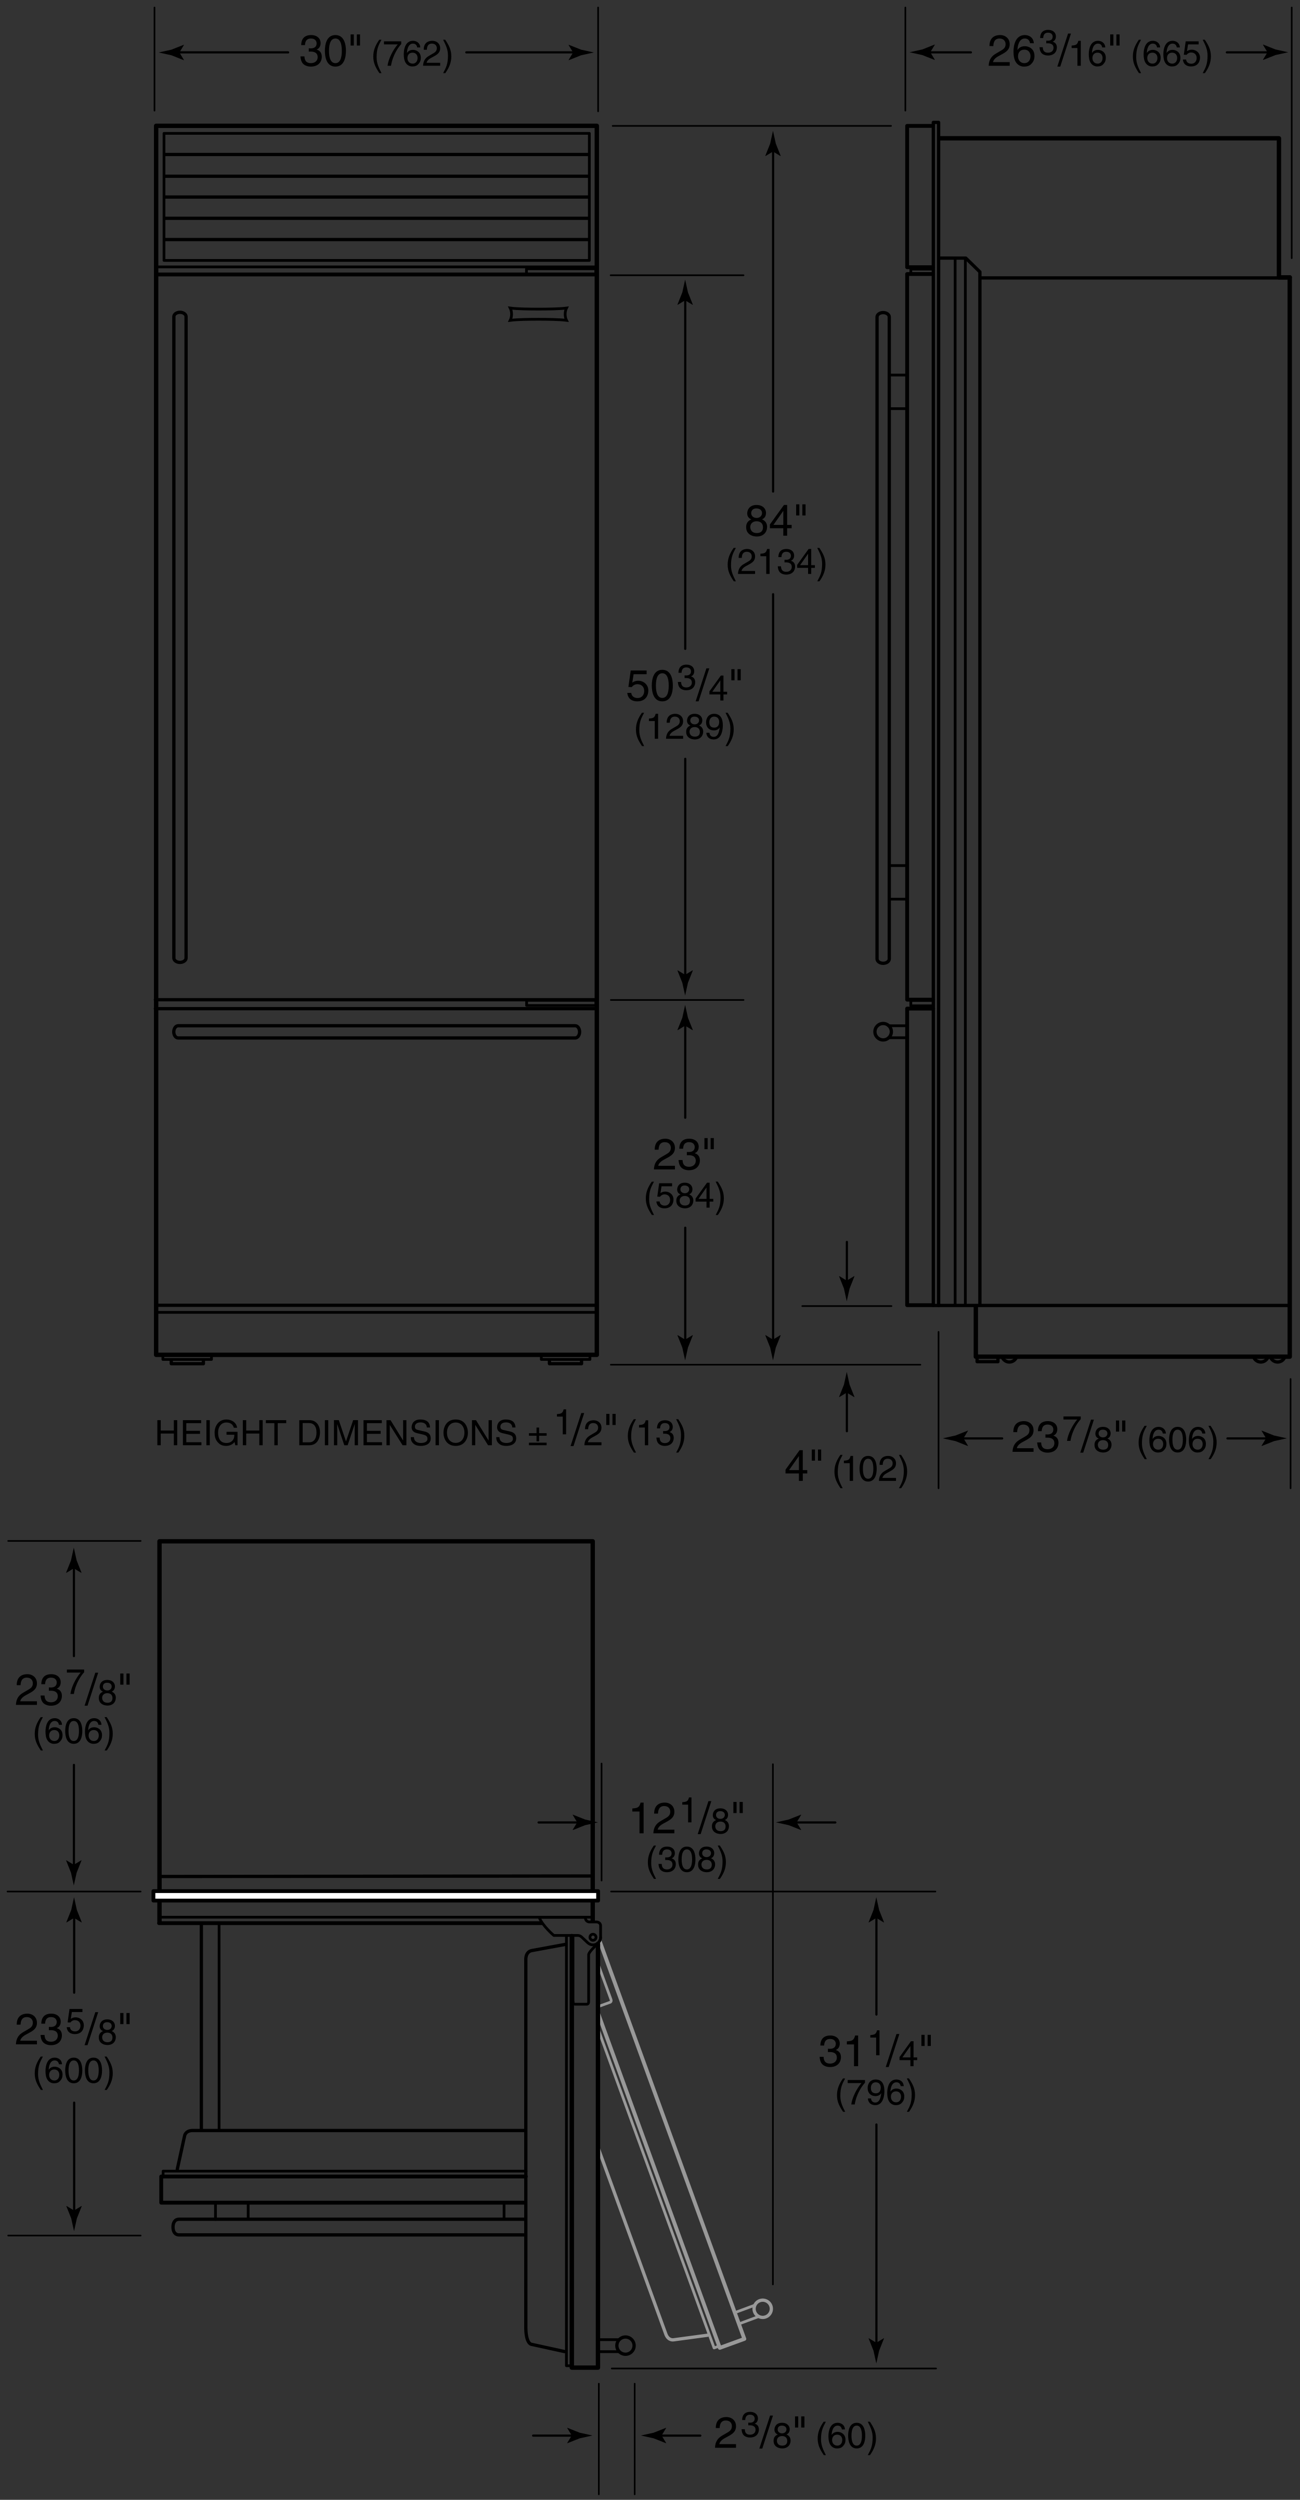 <?xml version="1.0" encoding="utf-8"?>
<!-- Generator: Adobe Illustrator 16.0.4, SVG Export Plug-In . SVG Version: 6.00 Build 0)  -->
<!DOCTYPE svg PUBLIC "-//W3C//DTD SVG 1.1//EN" "http://www.w3.org/Graphics/SVG/1.1/DTD/svg11.dtd">
<svg version="1.1" xmlns="http://www.w3.org/2000/svg" xmlns:xlink="http://www.w3.org/1999/xlink" x="0px" y="0px" width="238px"
	 height="457.5px" viewBox="0 0 238 457.5" enable-background="new 0 0 238 457.5" xml:space="preserve">
<rect x="0" y="0" width="238" height="457.5" fill="#333333" stroke="none"/>
<g id="Save" display="none">
	
		<rect x="42.758" y="70.02" display="inline" fill="none" stroke="#999999" stroke-width="0.6" stroke-linecap="round" stroke-linejoin="round" width="51.987" height="95.987"/>
	
		<line display="inline" fill="none" stroke="#999999" stroke-width="0.3" stroke-linecap="round" stroke-linejoin="round" x1="49.79" y1="93.493" x2="63.295" y2="79.991"/>
	
		<line display="inline" fill="none" stroke="#999999" stroke-width="0.3" stroke-linecap="round" stroke-linejoin="round" x1="54.46" y1="85.923" x2="58.315" y2="82.068"/>
	
		<line display="inline" fill="none" stroke="#999999" stroke-width="0.3" stroke-linecap="round" stroke-linejoin="round" x1="52.18" y1="93.94" x2="60.081" y2="86.038"/>
	<g display="inline">
		
			<line fill="none" stroke="#999999" stroke-width="0.5" stroke-linecap="round" stroke-linejoin="round" x1="42.857" y1="79.104" x2="94.613" y2="79.104"/>
		
			<line fill="none" stroke="#999999" stroke-width="0.5" stroke-linecap="round" stroke-linejoin="round" x1="43.037" y1="81.053" x2="94.792" y2="81.053"/>
	</g>
	<g display="inline">
		
			<line fill="none" stroke="#999999" stroke-width="0.5" stroke-linecap="round" stroke-linejoin="round" x1="42.857" y1="98.904" x2="94.489" y2="98.904"/>
		
			<line fill="none" stroke="#999999" stroke-width="0.5" stroke-linecap="round" stroke-linejoin="round" x1="43.036" y1="100.853" x2="94.667" y2="100.853"/>
	</g>
	<g display="inline">
		
			<line fill="none" stroke="#999999" stroke-width="0.5" stroke-linecap="round" stroke-linejoin="round" x1="42.857" y1="118.76" x2="94.551" y2="118.76"/>
		
			<line fill="none" stroke="#999999" stroke-width="0.5" stroke-linecap="round" stroke-linejoin="round" x1="43.036" y1="120.709" x2="94.729" y2="120.709"/>
	</g>
	<g display="inline">
		<g>
			
				<line fill="none" stroke="#999999" stroke-width="0.5" stroke-linecap="round" stroke-linejoin="round" x1="43.053" y1="138.12" x2="94.498" y2="138.12"/>
			
				<line fill="none" stroke="#999999" stroke-width="0.5" stroke-linecap="round" stroke-linejoin="round" x1="42.854" y1="140.069" x2="94.676" y2="140.069"/>
		</g>
		
			<line fill="none" stroke="#999999" stroke-width="0.5" stroke-linecap="round" stroke-linejoin="round" x1="42.888" y1="155.794" x2="94.588" y2="155.794"/>
		
			<line fill="none" stroke="#999999" stroke-width="0.4" stroke-linecap="round" stroke-linejoin="round" x1="42.888" y1="156.811" x2="94.588" y2="156.811"/>
		
			<line fill="none" stroke="#999999" stroke-width="0.4" stroke-linecap="round" stroke-linejoin="round" x1="42.929" y1="141.096" x2="94.629" y2="141.096"/>
		<g>
			
				<line fill="none" stroke="#999999" stroke-width="0.4" stroke-linecap="round" stroke-linejoin="round" x1="57.394" y1="150.707" x2="57.394" y2="154.749"/>
			
				<line fill="none" stroke="#999999" stroke-width="0.4" stroke-linecap="round" stroke-linejoin="round" x1="57.394" y1="144.271" x2="57.394" y2="146.375"/>
			
				<line fill="none" stroke="#999999" stroke-width="0.4" stroke-linecap="round" stroke-linejoin="round" x1="80.247" y1="150.707" x2="80.247" y2="154.749"/>
			
				<line fill="none" stroke="#999999" stroke-width="0.4" stroke-linecap="round" stroke-linejoin="round" x1="80.247" y1="144.271" x2="80.247" y2="146.375"/>
			<path fill="none" stroke="#999999" stroke-width="0.5" stroke-linecap="round" stroke-linejoin="round" d="M80.866,149.841
				c0.398,0,0.481-0.588,0.481-1.313s-0.083-1.313-0.481-1.313H56.814c-0.396,0-0.495,0.588-0.495,1.313s0.099,1.313,0.495,1.313
				H80.866z"/>
		</g>
		<g>
			
				<line fill="none" stroke="#999999" stroke-width="0.4" stroke-linecap="round" stroke-linejoin="round" x1="57.394" y1="160.359" x2="57.394" y2="164.772"/>
			
				<line fill="none" stroke="#999999" stroke-width="0.4" stroke-linecap="round" stroke-linejoin="round" x1="80.247" y1="160.359" x2="80.247" y2="164.772"/>
		</g>
	</g>
	<g display="inline">
		<g>
			<path fill="none" stroke="#999999" stroke-width="0.5" d="M63.825,84.917c0,0.435-0.103,0.824-0.25,1.126
				c1.296-0.174,3.633-0.194,5.155-0.194c1.521,0,3.858,0.021,5.154,0.194c-0.147-0.302-0.249-0.691-0.249-1.126
				c0-0.432,0.102-0.823,0.249-1.123c-1.296,0.173-3.634,0.194-5.154,0.194c-1.522,0-3.859-0.021-5.155-0.194
				C63.722,84.094,63.825,84.485,63.825,84.917z"/>
		</g>
	</g>
</g>
<g id="Illus">
	
		<line fill="none" stroke="#000000" stroke-width="0.3" stroke-linecap="round" stroke-linejoin="round" x1="112.168" y1="23.041" x2="163.125" y2="23.041"/>
	
		<line fill="none" stroke="#000000" stroke-width="0.3" stroke-linecap="round" stroke-linejoin="round" x1="111.793" y1="50.374" x2="136.125" y2="50.374"/>
	
		<line fill="none" stroke="#000000" stroke-width="0.3" stroke-linecap="round" stroke-linejoin="round" x1="111.834" y1="183.009" x2="136.125" y2="183.009"/>
	
		<line fill="none" stroke="#000000" stroke-width="0.3" stroke-linecap="round" stroke-linejoin="round" x1="109.5" y1="20.375" x2="109.5" y2="1.375"/>
	
		<line fill="none" stroke="#000000" stroke-width="0.3" stroke-linecap="round" stroke-linejoin="round" x1="28.283" y1="20.25" x2="28.283" y2="1.375"/>
	<g>
		<path d="M56.526,8.839c0.12,0.008,0.248,0.016,0.368,0.016c0.544,0,1.072-0.216,1.072-0.919c0-0.336-0.2-0.888-1.04-0.888
			c-1,0-1.063,0.815-1.095,1.208h-0.688c0-0.824,0.336-1.839,1.815-1.839c1.087,0,1.735,0.624,1.735,1.479
			c0,0.72-0.416,1.063-0.72,1.159v0.016c0.544,0.176,0.936,0.56,0.936,1.311c0,0.92-0.592,1.807-2.023,1.807
			c-0.416,0-0.768-0.104-1.04-0.248c-0.624-0.328-0.792-0.976-0.839-1.624h0.728c0.024,0.528,0.152,1.24,1.199,1.24
			c0.72,0,1.224-0.44,1.224-1.088c0-0.943-0.832-1.031-1.312-1.031c-0.104,0-0.216,0.008-0.32,0.008V8.839z"/>
		<path d="M61.406,12.189c-1.615,0-1.927-1.719-1.927-2.886c0-1.167,0.312-2.887,1.927-2.887s1.927,1.719,1.927,2.887
			C63.333,10.47,63.021,12.189,61.406,12.189z M61.406,7.048c-0.808,0-1.175,0.848-1.175,2.255s0.368,2.255,1.175,2.255
			s1.175-0.848,1.175-2.255S62.214,7.048,61.406,7.048z"/>
		<path d="M64.191,6.296h0.584v2.039h-0.584V6.296z M65.327,6.296h0.583v2.039h-0.583V6.296z"/>
		<path d="M69.833,7.272c-0.553,1.04-0.884,1.664-0.884,3.224c0,1.073,0.371,1.866,0.891,2.886h-0.383
			c-0.676-1.014-1.118-1.827-1.118-3.042c0-1.144,0.396-2.067,1.099-3.068H69.833z"/>
		<path d="M70.3,7.565h3.159v0.5c-0.455,0.475-1.547,1.931-1.878,3.972H70.95c0.156-1.254,0.988-2.893,1.866-3.913H70.3V7.565z"/>
		<path d="M76.384,8.683c-0.071-0.403-0.292-0.702-0.786-0.702c-0.897,0-1.086,1.209-1.086,1.69l0.013,0.013
			c0.143-0.247,0.461-0.559,1.085-0.559c0.559,0,1.43,0.357,1.43,1.45c0,0.468-0.124,0.806-0.436,1.144
			c-0.241,0.267-0.514,0.442-1.157,0.442c-0.351,0-0.852-0.156-1.176-0.663c-0.273-0.429-0.351-0.988-0.351-1.586
			c0-1.001,0.325-2.444,1.69-2.444c0.527,0,1.274,0.286,1.333,1.216H76.384z M75.552,11.647c0.546,0,0.897-0.429,0.897-1.046
			c0-0.403-0.215-0.962-0.923-0.962c-0.63,0-0.936,0.455-0.936,0.994C74.59,11.121,74.883,11.647,75.552,11.647z"/>
		<path d="M77.574,9.105c0-1.488,1.085-1.638,1.58-1.638c0.793,0,1.43,0.514,1.43,1.365c0,0.819-0.54,1.164-1.222,1.527l-0.475,0.26
			c-0.624,0.344-0.76,0.702-0.786,0.877h2.483v0.54h-3.126c0.032-0.949,0.461-1.456,1.072-1.813l0.604-0.351
			c0.488-0.28,0.839-0.468,0.839-1.066c0-0.364-0.234-0.826-0.904-0.826c-0.864,0-0.903,0.806-0.923,1.125H77.574z"/>
		<path d="M81.129,13.383c0.553-1.04,0.884-1.664,0.884-3.224c0-1.073-0.37-1.866-0.89-2.886h0.383
			c0.676,1.014,1.118,1.827,1.118,3.042c0,1.144-0.396,2.067-1.099,3.068H81.129z"/>
	</g>
	<g>
		<path d="M139.517,95.047c0.76,0.32,0.919,0.943,0.919,1.367c0,0.903-0.576,1.775-1.903,1.775c-0.312,0-0.903-0.08-1.351-0.432
			c-0.576-0.456-0.576-1.063-0.576-1.335c0-0.688,0.36-1.127,0.951-1.367c-0.479-0.184-0.759-0.568-0.759-1.095
			c0-0.584,0.36-1.543,1.703-1.543c1.247,0,1.735,0.792,1.735,1.447C140.237,94.671,139.765,94.919,139.517,95.047z M137.358,96.438
			c0,0.448,0.224,1.119,1.199,1.119c0.512,0,1.127-0.184,1.127-1.063c0-0.76-0.528-1.096-1.167-1.096
			C137.726,95.399,137.358,95.919,137.358,96.438z M139.509,93.888c0-0.344-0.224-0.839-1.047-0.839
			c-0.752,0-0.936,0.52-0.936,0.879c0,0.536,0.472,0.864,0.983,0.864C139.117,94.792,139.509,94.399,139.509,93.888z"/>
		<path d="M144.109,96.67v1.367h-0.704V96.67h-2.455v-0.688l2.575-3.566h0.583v3.646h0.824v0.608H144.109z M141.599,96.062h1.807
			v-2.55h-0.016L141.599,96.062z"/>
		<path d="M145.759,92.297h0.583v2.039h-0.583V92.297z M146.894,92.297h0.583v2.039h-0.583V92.297z"/>
		<path d="M134.715,100.273c-0.552,1.04-0.884,1.664-0.884,3.224c0,1.072,0.371,1.866,0.891,2.886h-0.384
			c-0.676-1.014-1.118-1.827-1.118-3.042c0-1.144,0.396-2.067,1.098-3.068H134.715z"/>
		<path d="M135.229,102.106c0-1.489,1.085-1.638,1.58-1.638c0.793,0,1.43,0.514,1.43,1.365c0,0.819-0.54,1.164-1.222,1.527
			l-0.475,0.26c-0.624,0.344-0.761,0.702-0.787,0.877h2.483v0.54h-3.127c0.033-0.949,0.461-1.456,1.073-1.813l0.604-0.351
			c0.487-0.279,0.838-0.468,0.838-1.066c0-0.364-0.234-0.826-0.903-0.826c-0.865,0-0.904,0.806-0.923,1.125H135.229z"/>
		<path d="M140.891,105.038h-0.611v-3.244h-1.066v-0.455c0.741-0.052,1.046-0.124,1.229-0.871h0.449V105.038z"/>
		<path d="M143.627,102.438c0.098,0.006,0.202,0.013,0.299,0.013c0.442,0,0.871-0.176,0.871-0.748c0-0.273-0.163-0.722-0.845-0.722
			c-0.812,0-0.865,0.663-0.891,0.981h-0.559c0-0.669,0.273-1.495,1.476-1.495c0.884,0,1.411,0.507,1.411,1.203
			c0,0.585-0.338,0.865-0.585,0.942v0.013c0.442,0.143,0.76,0.455,0.76,1.066c0,0.748-0.481,1.469-1.645,1.469
			c-0.338,0-0.624-0.084-0.845-0.202c-0.507-0.267-0.643-0.793-0.682-1.319h0.591c0.02,0.429,0.124,1.007,0.975,1.007
			c0.585,0,0.995-0.357,0.995-0.884c0-0.767-0.676-0.839-1.066-0.839c-0.085,0-0.176,0.007-0.26,0.007V102.438z"/>
		<path d="M148.515,103.926v1.111h-0.572v-1.111h-1.996v-0.559l2.093-2.899h0.475v2.964h0.669v0.494H148.515z M146.474,103.432
			h1.469v-2.074h-0.013L146.474,103.432z"/>
		<path d="M149.626,106.383c0.552-1.04,0.884-1.664,0.884-3.224c0-1.073-0.37-1.866-0.89-2.886h0.383
			c0.676,1.014,1.118,1.827,1.118,3.042c0,1.144-0.396,2.067-1.099,3.068H149.626z"/>
	</g>
	<g>
		<g>
			<g>
				<path d="M104.924,9.603l-0.833-1.373l0.047-0.031l2.237,0.889c0.78,0.172,1.561,0.344,2.342,0.516
					c-0.781,0.17-1.562,0.342-2.342,0.514l-2.237,0.891l-0.047-0.025L104.924,9.603z"/>
			</g>
			
				<line fill="none" stroke="#000000" stroke-width="0.4" stroke-linecap="round" stroke-linejoin="round" x1="85.375" y1="9.583" x2="105.393" y2="9.583"/>
		</g>
	</g>
	<g>
		<g>
			<g>
				<path d="M32.844,9.603l0.834-1.373l-0.047-0.031l-2.238,0.889c-0.779,0.172-1.561,0.344-2.342,0.516
					c0.781,0.17,1.562,0.342,2.342,0.514l2.238,0.891l0.047-0.025L32.844,9.603z"/>
			</g>
			
				<line fill="none" stroke="#000000" stroke-width="0.4" stroke-linecap="round" stroke-linejoin="round" x1="52.75" y1="9.583" x2="32.375" y2="9.583"/>
		</g>
	</g>
	<g>
		<g>
			<g>
				<path d="M141.517,27.732l1.373,0.833l0.031-0.047l-0.889-2.237c-0.172-0.78-0.344-1.561-0.516-2.342
					c-0.17,0.781-0.342,1.562-0.514,2.342l-0.891,2.237l0.025,0.047L141.517,27.732z"/>
			</g>
			
				<line fill="none" stroke="#000000" stroke-width="0.4" stroke-linecap="round" stroke-linejoin="round" x1="141.536" y1="89.958" x2="141.536" y2="27.263"/>
		</g>
	</g>
	<g>
		<g>
			<g>
				<path d="M141.517,245.167l1.373-0.833l0.031,0.047l-0.889,2.237c-0.172,0.78-0.344,1.561-0.516,2.342
					c-0.17-0.781-0.342-1.562-0.514-2.342l-0.891-2.237l0.025-0.047L141.517,245.167z"/>
			</g>
			
				<line fill="none" stroke="#000000" stroke-width="0.4" stroke-linecap="round" stroke-linejoin="round" x1="141.536" y1="108.75" x2="141.536" y2="245.636"/>
		</g>
	</g>
	<g>
		
			<line fill="none" stroke="#000000" stroke-width="0.3" stroke-linecap="round" stroke-linejoin="round" x1="111.834" y1="249.759" x2="168.5" y2="249.759"/>
		<g>
			<path d="M146.97,269.654v1.367h-0.704v-1.367h-2.455v-0.688l2.574-3.566h0.584v3.646h0.823v0.608H146.97z M144.459,269.046h1.807
				v-2.55h-0.016L144.459,269.046z"/>
			<path d="M148.619,265.28h0.583v2.039h-0.583V265.28z M149.754,265.28h0.584v2.039h-0.584V265.28z"/>
			<path d="M154.261,266.256c-0.553,1.04-0.884,1.664-0.884,3.224c0,1.072,0.371,1.866,0.891,2.886h-0.384
				c-0.676-1.014-1.118-1.827-1.118-3.042c0-1.144,0.396-2.067,1.099-3.068H154.261z"/>
			<path d="M156.171,271.021h-0.611v-3.244h-1.066v-0.455c0.741-0.052,1.046-0.124,1.229-0.871h0.448V271.021z"/>
			<path d="M158.934,271.145c-1.313,0-1.567-1.397-1.567-2.347s0.254-2.347,1.567-2.347s1.566,1.397,1.566,2.347
				S160.247,271.145,158.934,271.145z M158.934,266.965c-0.657,0-0.956,0.689-0.956,1.833s0.299,1.833,0.956,1.833
				c0.656,0,0.956-0.689,0.956-1.833S159.59,266.965,158.934,266.965z"/>
			<path d="M161.027,268.089c0-1.489,1.085-1.638,1.58-1.638c0.793,0,1.43,0.514,1.43,1.365c0,0.819-0.54,1.164-1.222,1.527
				l-0.475,0.26c-0.624,0.344-0.76,0.702-0.787,0.877h2.483v0.54h-3.126c0.032-0.949,0.461-1.456,1.072-1.813l0.604-0.351
				c0.488-0.279,0.838-0.468,0.838-1.066c0-0.364-0.234-0.826-0.903-0.826c-0.865,0-0.903,0.806-0.923,1.125H161.027z"/>
			<path d="M164.583,272.367c0.552-1.04,0.884-1.664,0.884-3.224c0-1.073-0.371-1.866-0.891-2.886h0.384
				c0.676,1.014,1.118,1.827,1.118,3.042c0,1.144-0.396,2.067-1.099,3.068H164.583z"/>
		</g>
		<g>
			<g>
				<g>
					<path d="M155.024,254.86l1.373,0.834l0.031-0.047l-0.889-2.238c-0.172-0.779-0.344-1.561-0.516-2.342
						c-0.17,0.781-0.342,1.562-0.514,2.342l-0.891,2.238l0.025,0.047L155.024,254.86z"/>
				</g>
				
					<line fill="none" stroke="#000000" stroke-width="0.4" stroke-linecap="round" stroke-linejoin="round" x1="155.044" y1="261.929" x2="155.044" y2="254.392"/>
			</g>
		</g>
		<g>
			<g>
				<g>
					<path d="M155.024,234.37l1.373-0.834l0.031,0.047l-0.889,2.238c-0.172,0.779-0.344,1.561-0.516,2.342
						c-0.17-0.781-0.342-1.562-0.514-2.342l-0.891-2.238l0.025-0.047L155.024,234.37z"/>
				</g>
				
					<line fill="none" stroke="#000000" stroke-width="0.4" stroke-linecap="round" stroke-linejoin="round" x1="155.044" y1="227.286" x2="155.044" y2="234.838"/>
			</g>
		</g>
		
			<line fill="none" stroke="#000000" stroke-width="0.3" stroke-linecap="round" stroke-linejoin="round" x1="146.875" y1="239.028" x2="163.208" y2="239.028"/>
	</g>
	<g>
		<g>
			<g>
				<path d="M125.433,178.406l1.373-0.833l0.031,0.047l-0.889,2.237c-0.172,0.78-0.344,1.561-0.516,2.342
					c-0.17-0.781-0.342-1.562-0.514-2.342l-0.891-2.237l0.025-0.047L125.433,178.406z"/>
			</g>
			
				<line fill="none" stroke="#000000" stroke-width="0.4" stroke-linecap="round" stroke-linejoin="round" x1="125.452" y1="138.875" x2="125.452" y2="178.875"/>
		</g>
	</g>
	<g>
		<g>
			<g>
				<path d="M125.433,54.96l1.373,0.833l0.031-0.047l-0.889-2.237c-0.172-0.78-0.344-1.561-0.516-2.342
					c-0.17,0.781-0.342,1.562-0.514,2.342l-0.891,2.237l0.025,0.047L125.433,54.96z"/>
			</g>
			
				<line fill="none" stroke="#000000" stroke-width="0.4" stroke-linecap="round" stroke-linejoin="round" x1="125.452" y1="118.75" x2="125.452" y2="54.491"/>
		</g>
	</g>
	<g>
		<path d="M115.759,124.935c0.24-0.184,0.583-0.352,1.087-0.352c0.912,0,1.847,0.64,1.847,1.799c0,0.624-0.28,1.975-2.039,1.975
			c-0.735,0-1.679-0.296-1.815-1.551h0.728c0.072,0.656,0.56,0.944,1.191,0.944c0.728,0,1.183-0.584,1.183-1.288
			c0-0.808-0.551-1.247-1.247-1.247c-0.408,0-0.775,0.192-1.04,0.536l-0.607-0.032l0.424-3.014h2.91v0.688h-2.383L115.759,124.935z"
			/>
		<path d="M121.255,128.357c-1.615,0-1.927-1.719-1.927-2.886c0-1.167,0.312-2.887,1.927-2.887c1.615,0,1.927,1.719,1.927,2.887
			C123.182,126.638,122.87,128.357,121.255,128.357z M121.255,123.216c-0.808,0-1.175,0.848-1.175,2.255s0.368,2.255,1.175,2.255
			s1.175-0.848,1.175-2.255S122.062,123.216,121.255,123.216z"/>
		<path d="M125.336,123.605c0.098,0.006,0.202,0.013,0.299,0.013c0.442,0,0.871-0.176,0.871-0.748c0-0.273-0.162-0.722-0.845-0.722
			c-0.812,0-0.865,0.663-0.891,0.981h-0.559c0-0.669,0.273-1.495,1.476-1.495c0.884,0,1.411,0.507,1.411,1.203
			c0,0.585-0.338,0.865-0.585,0.942v0.013c0.442,0.143,0.76,0.455,0.76,1.066c0,0.748-0.481,1.469-1.645,1.469
			c-0.338,0-0.624-0.084-0.845-0.202c-0.507-0.267-0.644-0.793-0.683-1.319h0.591c0.02,0.429,0.124,1.007,0.975,1.007
			c0.585,0,0.995-0.357,0.995-0.884c0-0.767-0.676-0.839-1.066-0.839c-0.084,0-0.176,0.007-0.26,0.007V123.605z"/>
		<path d="M127.894,128.357h-0.536l1.967-6.044h0.528L127.894,128.357z"/>
		<path d="M132.448,127.094v1.111h-0.572v-1.111h-1.996v-0.559l2.093-2.899h0.475v2.964h0.669v0.494H132.448z M130.407,126.6h1.469
			v-2.074h-0.013L130.407,126.6z"/>
		<path d="M133.892,122.464h0.583v2.039h-0.583V122.464z M135.027,122.464h0.584v2.039h-0.584V122.464z"/>
		<path d="M117.922,130.44c-0.552,1.04-0.884,1.664-0.884,3.224c0,1.073,0.371,1.866,0.891,2.886h-0.384
			c-0.676-1.014-1.118-1.827-1.118-3.042c0-1.144,0.396-2.067,1.098-3.068H117.922z"/>
		<path d="M120.483,135.205h-0.611v-3.244h-1.066v-0.455c0.741-0.052,1.046-0.124,1.229-0.871h0.448V135.205z"/>
		<path d="M122.05,132.273c0-1.488,1.085-1.638,1.58-1.638c0.793,0,1.43,0.514,1.43,1.365c0,0.819-0.54,1.164-1.222,1.527
			l-0.475,0.26c-0.624,0.344-0.76,0.702-0.786,0.877h2.483v0.54h-3.126c0.032-0.949,0.461-1.456,1.072-1.813l0.604-0.351
			c0.488-0.28,0.839-0.468,0.839-1.066c0-0.364-0.234-0.826-0.904-0.826c-0.864,0-0.903,0.806-0.923,1.125H122.05z"/>
		<path d="M127.991,132.774c0.617,0.26,0.748,0.767,0.748,1.112c0,0.734-0.468,1.443-1.547,1.443c-0.253,0-0.734-0.065-1.099-0.351
			c-0.468-0.371-0.468-0.864-0.468-1.085c0-0.559,0.292-0.917,0.773-1.112c-0.39-0.149-0.618-0.461-0.618-0.89
			c0-0.475,0.292-1.255,1.385-1.255c1.014,0,1.411,0.644,1.411,1.177C128.576,132.468,128.192,132.67,127.991,132.774z
			 M126.236,133.905c0,0.364,0.182,0.91,0.975,0.91c0.416,0,0.917-0.149,0.917-0.864c0-0.618-0.429-0.891-0.949-0.891
			C126.535,133.06,126.236,133.482,126.236,133.905z M127.984,131.832c0-0.28-0.182-0.683-0.852-0.683
			c-0.611,0-0.76,0.422-0.76,0.715c0,0.436,0.383,0.702,0.799,0.702C127.666,132.566,127.984,132.248,127.984,131.832z"/>
		<path d="M129.265,132.202c0-0.832,0.507-1.567,1.469-1.567c1.456,0,1.599,1.378,1.599,2.119c0,0.488-0.084,2.574-1.658,2.574
			c-1.072,0-1.358-0.78-1.358-1.222h0.572c0.032,0.461,0.305,0.748,0.773,0.748c0.624,0,0.956-0.526,1.099-1.709l-0.013-0.013
			c-0.169,0.351-0.624,0.546-1.046,0.546C129.856,133.678,129.265,133.112,129.265,132.202z M131.664,132.124
			c0-0.52-0.267-0.975-0.923-0.975c-0.533,0-0.884,0.416-0.884,1.027c0,0.878,0.546,0.988,0.93,0.988
			C131.085,133.164,131.664,133.027,131.664,132.124z"/>
		<path d="M132.833,136.551c0.552-1.04,0.884-1.664,0.884-3.224c0-1.073-0.37-1.866-0.89-2.886h0.383
			c0.676,1.014,1.118,1.827,1.118,3.042c0,1.144-0.396,2.067-1.099,3.068H132.833z"/>
	</g>
	<g>
		<g>
			<g>
				<path d="M125.433,245.174l1.373-0.833l0.031,0.047l-0.889,2.237c-0.172,0.78-0.344,1.561-0.516,2.342
					c-0.17-0.781-0.342-1.562-0.514-2.342l-0.891-2.237l0.025-0.047L125.433,245.174z"/>
			</g>
			
				<line fill="none" stroke="#000000" stroke-width="0.4" stroke-linecap="round" stroke-linejoin="round" x1="125.452" y1="224.688" x2="125.452" y2="245.643"/>
		</g>
	</g>
	<g>
		<g>
			<g>
				<path d="M125.433,187.71l1.373,0.833l0.031-0.047l-0.889-2.237c-0.172-0.78-0.344-1.561-0.516-2.342
					c-0.17,0.781-0.342,1.562-0.514,2.342l-0.891,2.237l0.025,0.047L125.433,187.71z"/>
			</g>
			
				<line fill="none" stroke="#000000" stroke-width="0.4" stroke-linecap="round" stroke-linejoin="round" x1="125.452" y1="204.562" x2="125.452" y2="187.241"/>
		</g>
	</g>
	<g>
		<path d="M119.862,210.412c0-1.831,1.335-2.015,1.943-2.015c0.976,0,1.759,0.632,1.759,1.679c0,1.007-0.664,1.431-1.503,1.879
			l-0.583,0.32c-0.768,0.424-0.936,0.864-0.968,1.08h3.055v0.664h-3.846c0.04-1.167,0.568-1.791,1.319-2.231l0.744-0.432
			c0.6-0.344,1.031-0.576,1.031-1.311c0-0.448-0.288-1.016-1.111-1.016c-1.063,0-1.111,0.991-1.135,1.383H119.862z"/>
		<path d="M125.749,210.819c0.12,0.008,0.248,0.016,0.368,0.016c0.544,0,1.071-0.216,1.071-0.919c0-0.336-0.2-0.888-1.039-0.888
			c-1,0-1.063,0.815-1.096,1.208h-0.688c0-0.824,0.336-1.839,1.815-1.839c1.087,0,1.735,0.624,1.735,1.479
			c0,0.72-0.416,1.063-0.72,1.159v0.016c0.543,0.176,0.936,0.56,0.936,1.311c0,0.92-0.592,1.807-2.023,1.807
			c-0.416,0-0.768-0.104-1.04-0.248c-0.624-0.328-0.792-0.976-0.839-1.624h0.728c0.024,0.528,0.152,1.24,1.199,1.24
			c0.72,0,1.223-0.44,1.223-1.088c0-0.943-0.832-1.031-1.311-1.031c-0.104,0-0.216,0.008-0.32,0.008V210.819z"/>
		<path d="M128.966,208.277h0.583v2.039h-0.583V208.277z M130.101,208.277h0.583v2.039h-0.583V208.277z"/>
		<path d="M119.729,216.253c-0.552,1.04-0.884,1.664-0.884,3.224c0,1.073,0.37,1.866,0.89,2.886h-0.383
			c-0.676-1.014-1.118-1.827-1.118-3.042c0-1.144,0.396-2.067,1.099-3.068H119.729z"/>
		<path d="M120.913,218.359c0.195-0.149,0.475-0.286,0.884-0.286c0.741,0,1.501,0.52,1.501,1.463c0,0.507-0.228,1.605-1.657,1.605
			c-0.598,0-1.365-0.241-1.476-1.261h0.591c0.059,0.533,0.455,0.767,0.969,0.767c0.591,0,0.962-0.475,0.962-1.046
			c0-0.657-0.449-1.014-1.014-1.014c-0.332,0-0.63,0.156-0.845,0.436l-0.494-0.026l0.344-2.451h2.366v0.559h-1.937L120.913,218.359z
			"/>
		<path d="M126.184,218.586c0.618,0.26,0.748,0.767,0.748,1.112c0,0.734-0.468,1.443-1.547,1.443c-0.253,0-0.734-0.065-1.098-0.351
			c-0.468-0.371-0.468-0.864-0.468-1.085c0-0.559,0.292-0.917,0.773-1.112c-0.39-0.149-0.617-0.461-0.617-0.89
			c0-0.475,0.292-1.255,1.384-1.255c1.014,0,1.411,0.644,1.411,1.177C126.769,218.281,126.386,218.482,126.184,218.586z
			 M124.429,219.718c0,0.364,0.182,0.91,0.975,0.91c0.416,0,0.917-0.149,0.917-0.864c0-0.618-0.429-0.891-0.949-0.891
			C124.728,218.873,124.429,219.295,124.429,219.718z M126.178,217.644c0-0.28-0.182-0.683-0.852-0.683
			c-0.611,0-0.761,0.422-0.761,0.715c0,0.436,0.384,0.702,0.8,0.702C125.859,218.378,126.178,218.06,126.178,217.644z"/>
		<path d="M129.915,219.906v1.111h-0.572v-1.111h-1.995v-0.559l2.093-2.899h0.475v2.964h0.669v0.494H129.915z M127.874,219.412
			h1.469v-2.074h-0.013L127.874,219.412z"/>
		<path d="M131.026,222.363c0.553-1.04,0.884-1.664,0.884-3.224c0-1.073-0.371-1.866-0.891-2.886h0.383
			c0.676,1.014,1.118,1.827,1.118,3.042c0,1.144-0.396,2.067-1.099,3.068H131.026z"/>
	</g>
	
		<line fill="none" stroke="#000000" stroke-width="0.3" stroke-linecap="round" stroke-linejoin="round" x1="1.5" y1="282.009" x2="25.75" y2="282.009"/>
	
		<line fill="none" stroke="#000000" stroke-width="0.3" stroke-linecap="round" stroke-linejoin="round" x1="1.375" y1="346.177" x2="25.75" y2="346.177"/>
	<g>
		<path d="M3.06,308.411c0-1.831,1.335-2.015,1.943-2.015c0.975,0,1.759,0.632,1.759,1.68c0,1.007-0.664,1.431-1.503,1.879
			l-0.584,0.319c-0.768,0.424-0.936,0.863-0.967,1.079h3.054v0.664H2.917c0.04-1.167,0.567-1.791,1.319-2.23l0.743-0.432
			c0.6-0.344,1.032-0.576,1.032-1.312c0-0.448-0.288-1.016-1.111-1.016c-1.063,0-1.111,0.991-1.136,1.383H3.06z"/>
		<path d="M8.947,308.819c0.12,0.008,0.248,0.016,0.368,0.016c0.543,0,1.071-0.216,1.071-0.919c0-0.336-0.2-0.888-1.04-0.888
			c-1,0-1.063,0.815-1.095,1.207H7.564c0-0.823,0.335-1.839,1.815-1.839c1.087,0,1.735,0.624,1.735,1.479
			c0,0.72-0.416,1.063-0.72,1.159v0.016c0.544,0.177,0.936,0.561,0.936,1.312c0,0.92-0.592,1.808-2.023,1.808
			c-0.416,0-0.768-0.104-1.039-0.248c-0.624-0.328-0.792-0.976-0.84-1.623h0.728c0.024,0.527,0.152,1.239,1.2,1.239
			c0.719,0,1.223-0.44,1.223-1.088c0-0.943-0.832-1.031-1.312-1.031c-0.104,0-0.216,0.008-0.32,0.008V308.819z"/>
		<path d="M12.245,305.545h3.159v0.501c-0.455,0.475-1.547,1.931-1.879,3.972h-0.63c0.156-1.255,0.988-2.893,1.866-3.913h-2.516
			V305.545z"/>
		<path d="M16.018,312.17h-0.536l1.967-6.045h0.528L16.018,312.17z"/>
		<path d="M20.456,309.587c0.618,0.26,0.748,0.767,0.748,1.111c0,0.734-0.468,1.442-1.547,1.442c-0.254,0-0.735-0.064-1.099-0.351
			c-0.468-0.37-0.468-0.864-0.468-1.086c0-0.559,0.292-0.916,0.773-1.111c-0.39-0.149-0.617-0.461-0.617-0.891
			c0-0.475,0.292-1.254,1.384-1.254c1.014,0,1.411,0.644,1.411,1.176C21.041,309.281,20.657,309.482,20.456,309.587z
			 M18.701,310.718c0,0.364,0.182,0.91,0.975,0.91c0.416,0,0.917-0.149,0.917-0.865c0-0.617-0.429-0.891-0.949-0.891
			C19,309.872,18.701,310.295,18.701,310.718z M20.449,308.644c0-0.279-0.182-0.683-0.852-0.683c-0.611,0-0.761,0.423-0.761,0.716
			c0,0.436,0.384,0.702,0.8,0.702C20.13,309.379,20.449,309.06,20.449,308.644z"/>
		<path d="M22.016,306.276H22.6v2.039h-0.583V306.276z M23.151,306.276h0.584v2.039h-0.584V306.276z"/>
		<path d="M7.854,314.253c-0.552,1.04-0.884,1.664-0.884,3.224c0,1.073,0.37,1.866,0.89,2.887H7.477
			c-0.676-1.015-1.118-1.827-1.118-3.042c0-1.145,0.396-2.067,1.099-3.068H7.854z"/>
		<path d="M10.792,315.663c-0.071-0.402-0.292-0.702-0.787-0.702c-0.897,0-1.085,1.21-1.085,1.69l0.013,0.013
			c0.143-0.246,0.461-0.559,1.085-0.559c0.559,0,1.43,0.357,1.43,1.449c0,0.469-0.124,0.807-0.436,1.145
			c-0.241,0.267-0.514,0.441-1.157,0.441c-0.351,0-0.852-0.155-1.176-0.662c-0.273-0.43-0.351-0.988-0.351-1.587
			c0-1.001,0.325-2.443,1.69-2.443c0.526,0,1.274,0.286,1.333,1.215H10.792z M9.96,318.628c0.546,0,0.897-0.43,0.897-1.047
			c0-0.403-0.214-0.962-0.923-0.962c-0.63,0-0.936,0.455-0.936,0.994C8.998,318.101,9.291,318.628,9.96,318.628z"/>
		<path d="M13.502,319.141c-1.313,0-1.566-1.397-1.566-2.346c0-0.949,0.253-2.347,1.566-2.347s1.566,1.397,1.566,2.347
			C15.069,317.743,14.815,319.141,13.502,319.141z M13.502,314.961c-0.656,0-0.956,0.689-0.956,1.834
			c0,1.144,0.299,1.833,0.956,1.833c0.657,0,0.956-0.689,0.956-1.833C14.458,315.65,14.159,314.961,13.502,314.961z"/>
		<path d="M18.02,315.663c-0.071-0.402-0.292-0.702-0.787-0.702c-0.897,0-1.085,1.21-1.085,1.69l0.013,0.013
			c0.143-0.246,0.461-0.559,1.085-0.559c0.559,0,1.43,0.357,1.43,1.449c0,0.469-0.124,0.807-0.436,1.145
			c-0.241,0.267-0.514,0.441-1.157,0.441c-0.351,0-0.852-0.155-1.177-0.662c-0.273-0.43-0.351-0.988-0.351-1.587
			c0-1.001,0.325-2.443,1.69-2.443c0.526,0,1.274,0.286,1.333,1.215H18.02z M17.188,318.628c0.546,0,0.897-0.43,0.897-1.047
			c0-0.403-0.214-0.962-0.923-0.962c-0.631,0-0.936,0.455-0.936,0.994C16.226,318.101,16.519,318.628,17.188,318.628z"/>
		<path d="M19.151,320.363c0.553-1.04,0.884-1.664,0.884-3.225c0-1.072-0.371-1.865-0.891-2.886h0.383
			c0.676,1.014,1.118,1.826,1.118,3.042c0,1.145-0.396,2.067-1.099,3.068H19.151z"/>
	</g>
	
		<line fill="none" stroke="#000000" stroke-width="0.3" stroke-linecap="round" stroke-linejoin="round" x1="1.5" y1="409.136" x2="25.75" y2="409.136"/>
	<g>
		<g>
			<g>
				<path d="M13.557,404.55l1.373-0.833l0.031,0.047l-0.889,2.237c-0.172,0.78-0.344,1.561-0.516,2.342
					c-0.17-0.781-0.342-1.562-0.514-2.342l-0.891-2.237l0.025-0.047L13.557,404.55z"/>
			</g>
			
				<line fill="none" stroke="#000000" stroke-width="0.4" stroke-linecap="round" stroke-linejoin="round" x1="13.577" y1="384.812" x2="13.577" y2="405.019"/>
		</g>
	</g>
	<g>
		<g>
			<g>
				<path d="M13.557,351.002l1.373,0.833l0.031-0.047l-0.889-2.237c-0.172-0.78-0.344-1.561-0.516-2.342
					c-0.17,0.781-0.342,1.562-0.514,2.342l-0.891,2.237l0.025,0.047L13.557,351.002z"/>
			</g>
			
				<line fill="none" stroke="#000000" stroke-width="0.4" stroke-linecap="round" stroke-linejoin="round" x1="13.577" y1="364.688" x2="13.577" y2="350.533"/>
		</g>
	</g>
	<g>
		<path d="M3.06,370.536c0-1.831,1.335-2.015,1.943-2.015c0.975,0,1.759,0.632,1.759,1.68c0,1.007-0.664,1.431-1.503,1.879
			l-0.584,0.319c-0.768,0.424-0.936,0.863-0.967,1.079h3.054v0.664H2.917c0.04-1.167,0.567-1.791,1.319-2.23l0.743-0.432
			c0.6-0.344,1.032-0.576,1.032-1.312c0-0.448-0.288-1.016-1.111-1.016c-1.063,0-1.111,0.991-1.136,1.383H3.06z"/>
		<path d="M8.947,370.944c0.12,0.008,0.248,0.016,0.368,0.016c0.543,0,1.071-0.216,1.071-0.919c0-0.336-0.2-0.888-1.04-0.888
			c-1,0-1.063,0.815-1.095,1.207H7.564c0-0.823,0.335-1.839,1.815-1.839c1.087,0,1.735,0.624,1.735,1.479
			c0,0.72-0.416,1.063-0.72,1.159v0.016c0.544,0.177,0.936,0.561,0.936,1.312c0,0.92-0.592,1.808-2.023,1.808
			c-0.416,0-0.768-0.104-1.039-0.248c-0.624-0.328-0.792-0.976-0.84-1.623h0.728c0.024,0.527,0.152,1.239,1.2,1.239
			c0.719,0,1.223-0.44,1.223-1.088c0-0.943-0.832-1.031-1.312-1.031c-0.104,0-0.216,0.008-0.32,0.008V370.944z"/>
		<path d="M12.96,369.484c0.195-0.15,0.475-0.286,0.884-0.286c0.741,0,1.501,0.52,1.501,1.462c0,0.508-0.228,1.605-1.658,1.605
			c-0.598,0-1.365-0.24-1.476-1.261h0.592c0.058,0.533,0.455,0.768,0.968,0.768c0.592,0,0.962-0.475,0.962-1.047
			c0-0.656-0.448-1.014-1.014-1.014c-0.332,0-0.631,0.155-0.845,0.436l-0.494-0.026l0.345-2.451h2.366v0.56h-1.938L12.96,369.484z"
			/>
		<path d="M16.018,374.295h-0.536l1.967-6.045h0.528L16.018,374.295z"/>
		<path d="M20.456,371.712c0.618,0.26,0.748,0.767,0.748,1.111c0,0.734-0.468,1.442-1.547,1.442c-0.254,0-0.735-0.064-1.099-0.351
			c-0.468-0.37-0.468-0.864-0.468-1.086c0-0.559,0.292-0.916,0.773-1.111c-0.39-0.149-0.617-0.461-0.617-0.891
			c0-0.475,0.292-1.254,1.384-1.254c1.014,0,1.411,0.644,1.411,1.176C21.041,371.406,20.657,371.607,20.456,371.712z
			 M18.701,372.843c0,0.364,0.182,0.91,0.975,0.91c0.416,0,0.917-0.149,0.917-0.865c0-0.617-0.429-0.891-0.949-0.891
			C19,371.997,18.701,372.42,18.701,372.843z M20.449,370.769c0-0.279-0.182-0.683-0.852-0.683c-0.611,0-0.761,0.423-0.761,0.716
			c0,0.436,0.384,0.702,0.8,0.702C20.13,371.504,20.449,371.185,20.449,370.769z"/>
		<path d="M22.016,368.401H22.6v2.039h-0.583V368.401z M23.151,368.401h0.584v2.039h-0.584V368.401z"/>
		<path d="M7.854,376.378c-0.552,1.04-0.884,1.664-0.884,3.224c0,1.073,0.37,1.866,0.89,2.887H7.477
			c-0.676-1.015-1.118-1.827-1.118-3.042c0-1.145,0.396-2.067,1.099-3.068H7.854z"/>
		<path d="M10.792,377.788c-0.071-0.402-0.292-0.702-0.787-0.702c-0.897,0-1.085,1.21-1.085,1.69l0.013,0.013
			c0.143-0.246,0.461-0.559,1.085-0.559c0.559,0,1.43,0.357,1.43,1.449c0,0.469-0.124,0.807-0.436,1.145
			c-0.241,0.267-0.514,0.441-1.157,0.441c-0.351,0-0.852-0.155-1.176-0.662c-0.273-0.43-0.351-0.988-0.351-1.587
			c0-1.001,0.325-2.443,1.69-2.443c0.526,0,1.274,0.286,1.333,1.215H10.792z M9.96,380.753c0.546,0,0.897-0.43,0.897-1.047
			c0-0.403-0.214-0.962-0.923-0.962c-0.63,0-0.936,0.455-0.936,0.994C8.998,380.226,9.291,380.753,9.96,380.753z"/>
		<path d="M13.502,381.266c-1.313,0-1.566-1.397-1.566-2.346c0-0.949,0.253-2.347,1.566-2.347s1.566,1.397,1.566,2.347
			C15.069,379.868,14.815,381.266,13.502,381.266z M13.502,377.086c-0.656,0-0.956,0.689-0.956,1.834
			c0,1.144,0.299,1.833,0.956,1.833c0.657,0,0.956-0.689,0.956-1.833C14.458,377.775,14.159,377.086,13.502,377.086z"/>
		<path d="M17.117,381.266c-1.313,0-1.567-1.397-1.567-2.346c0-0.949,0.253-2.347,1.567-2.347c1.313,0,1.566,1.397,1.566,2.347
			C18.683,379.868,18.43,381.266,17.117,381.266z M17.117,377.086c-0.657,0-0.956,0.689-0.956,1.834
			c0,1.144,0.299,1.833,0.956,1.833c0.656,0,0.956-0.689,0.956-1.833C18.072,377.775,17.773,377.086,17.117,377.086z"/>
		<path d="M19.151,382.488c0.553-1.04,0.884-1.664,0.884-3.225c0-1.072-0.371-1.865-0.891-2.886h0.383
			c0.676,1.014,1.118,1.826,1.118,3.042c0,1.145-0.396,2.067-1.099,3.068H19.151z"/>
	</g>
	
		<line fill="none" stroke="#000000" stroke-width="0.3" stroke-linecap="round" stroke-linejoin="round" x1="111.875" y1="346.177" x2="171.25" y2="346.177"/>
	
		<line fill="none" stroke="#000000" stroke-width="0.3" stroke-linecap="round" stroke-linejoin="round" x1="112" y1="433.465" x2="171.375" y2="433.465"/>
	<g>
		<g>
			<g>
				<path d="M160.433,428.754l1.373-0.833l0.031,0.047l-0.889,2.237c-0.172,0.78-0.344,1.561-0.516,2.342
					c-0.17-0.781-0.342-1.562-0.514-2.342l-0.891-2.237l0.025-0.047L160.433,428.754z"/>
			</g>
			
				<line fill="none" stroke="#000000" stroke-width="0.4" stroke-linecap="round" stroke-linejoin="round" x1="160.452" y1="388.812" x2="160.452" y2="429.223"/>
		</g>
	</g>
	<g>
		<g>
			<g>
				<path d="M160.433,351.002l1.373,0.833l0.031-0.047l-0.889-2.237c-0.172-0.78-0.344-1.561-0.516-2.342
					c-0.17,0.781-0.342,1.562-0.514,2.342l-0.891,2.237l0.025,0.047L160.433,351.002z"/>
			</g>
			
				<line fill="none" stroke="#000000" stroke-width="0.4" stroke-linecap="round" stroke-linejoin="round" x1="160.452" y1="368.688" x2="160.452" y2="350.533"/>
		</g>
	</g>
	<g>
		<path d="M151.575,374.944c0.12,0.008,0.248,0.016,0.368,0.016c0.543,0,1.071-0.216,1.071-0.919c0-0.336-0.2-0.888-1.04-0.888
			c-1,0-1.063,0.815-1.095,1.207h-0.688c0-0.823,0.335-1.839,1.815-1.839c1.087,0,1.735,0.624,1.735,1.479
			c0,0.72-0.416,1.063-0.72,1.159v0.016c0.544,0.177,0.936,0.561,0.936,1.312c0,0.92-0.591,1.808-2.023,1.808
			c-0.416,0-0.768-0.104-1.039-0.248c-0.624-0.328-0.792-0.976-0.84-1.623h0.728c0.024,0.527,0.152,1.239,1.2,1.239
			c0.719,0,1.223-0.44,1.223-1.088c0-0.943-0.832-1.031-1.311-1.031c-0.104,0-0.216,0.008-0.32,0.008V374.944z"/>
		<path d="M157.103,378.143h-0.752v-3.99h-1.311v-0.56c0.912-0.063,1.287-0.151,1.511-1.071h0.552V378.143z"/>
		<path d="M161.014,376.143h-0.611v-3.243h-1.066v-0.455c0.741-0.053,1.046-0.124,1.229-0.871h0.449V376.143z"/>
		<path d="M162.694,378.295h-0.536l1.967-6.045h0.528L162.694,378.295z"/>
		<path d="M167.248,377.031v1.111h-0.572v-1.111h-1.995v-0.56l2.093-2.898h0.475v2.964h0.669v0.494H167.248z M165.207,376.537h1.469
			v-2.073h-0.013L165.207,376.537z"/>
		<path d="M168.691,372.401h0.584v2.039h-0.584V372.401z M169.827,372.401h0.583v2.039h-0.583V372.401z"/>
		<path d="M154.729,380.378c-0.552,1.04-0.884,1.664-0.884,3.224c0,1.073,0.37,1.866,0.89,2.887h-0.383
			c-0.676-1.015-1.118-1.827-1.118-3.042c0-1.145,0.396-2.067,1.099-3.068H154.729z"/>
		<path d="M155.197,380.67h3.159v0.501c-0.455,0.475-1.547,1.931-1.878,3.972h-0.63c0.156-1.255,0.988-2.893,1.865-3.913h-2.516
			V380.67z"/>
		<path d="M158.844,382.14c0-0.832,0.507-1.566,1.469-1.566c1.456,0,1.599,1.378,1.599,2.119c0,0.487-0.084,2.573-1.658,2.573
			c-1.072,0-1.358-0.779-1.358-1.222h0.572c0.033,0.462,0.306,0.748,0.774,0.748c0.624,0,0.956-0.527,1.098-1.71l-0.013-0.013
			c-0.169,0.351-0.624,0.546-1.047,0.546C159.436,383.615,158.844,383.05,158.844,382.14z M161.243,382.062
			c0-0.521-0.267-0.976-0.923-0.976c-0.533,0-0.884,0.416-0.884,1.027c0,0.878,0.546,0.988,0.93,0.988
			C160.664,383.102,161.243,382.965,161.243,382.062z"/>
		<path d="M164.896,381.788c-0.071-0.402-0.292-0.702-0.787-0.702c-0.897,0-1.085,1.21-1.085,1.69l0.013,0.013
			c0.143-0.246,0.461-0.559,1.085-0.559c0.559,0,1.43,0.357,1.43,1.449c0,0.469-0.124,0.807-0.436,1.145
			c-0.241,0.267-0.514,0.441-1.157,0.441c-0.351,0-0.852-0.155-1.177-0.662c-0.273-0.43-0.351-0.988-0.351-1.587
			c0-1.001,0.325-2.443,1.69-2.443c0.526,0,1.274,0.286,1.333,1.215H164.896z M164.063,384.753c0.546,0,0.897-0.43,0.897-1.047
			c0-0.403-0.214-0.962-0.923-0.962c-0.631,0-0.936,0.455-0.936,0.994C163.102,384.226,163.394,384.753,164.063,384.753z"/>
		<path d="M166.026,386.488c0.553-1.04,0.884-1.664,0.884-3.225c0-1.072-0.371-1.865-0.891-2.886h0.383
			c0.676,1.014,1.118,1.826,1.118,3.042c0,1.145-0.396,2.067-1.099,3.068H166.026z"/>
	</g>
	<path fill="none" stroke="#000000" stroke-width="0.36" stroke-linecap="round" stroke-linejoin="round" d="M28.473,253.613"/>
	<g>
		
			<rect x="170.87" y="22.404" fill="none" stroke="#000000" stroke-width="0.6" stroke-linecap="round" stroke-linejoin="round" width="0.97" height="216.517"/>
		<g>
			<path fill="none" stroke="#000000" stroke-width="0.8" stroke-linecap="round" stroke-linejoin="round" d="M170.832,48.904"/>
			<polyline fill="none" stroke="#000000" stroke-width="0.7" stroke-linecap="round" stroke-linejoin="round" points="
				170.832,48.904 166.074,48.904 166.074,23.041 170.832,23.041 			"/>
			<polyline fill="none" stroke="#000000" stroke-width="0.5" stroke-linecap="round" stroke-linejoin="round" points="
				170.709,50.094 166.753,50.094 166.753,49.248 170.709,49.248 			"/>
			<polyline fill="none" stroke="#000000" stroke-width="0.7" stroke-linecap="round" stroke-linejoin="round" points="
				170.84,238.861 166.074,238.861 166.074,184.583 170.84,184.583 			"/>
			<path fill="none" stroke="#000000" stroke-width="0.8" stroke-linecap="round" stroke-linejoin="round" d="M170.832,183.046"/>
			<polyline fill="none" stroke="#000000" stroke-width="0.7" stroke-linecap="round" stroke-linejoin="round" points="
				170.832,182.952 166.074,182.952 166.074,50.152 170.832,50.152 			"/>
			<polyline fill="none" stroke="#000000" stroke-width="0.5" stroke-linecap="round" stroke-linejoin="round" points="
				170.75,184.077 166.753,184.077 166.753,183.094 170.75,183.094 			"/>
			<path fill="none" stroke="#000000" stroke-width="0.6" stroke-linecap="round" stroke-linejoin="round" d="M162.803,58.009
				c0-0.442-0.504-0.803-1.118-0.803l0,0c-0.619,0-1.119,0.36-1.119,0.803v117.483c0,0.444,0.5,0.804,1.119,0.804l0,0
				c0.614,0,1.118-0.359,1.118-0.804V58.009z"/>
			
				<rect x="162.786" y="68.64" fill="none" stroke="#000000" stroke-width="0.5" stroke-linecap="round" stroke-linejoin="round" width="3.237" height="6.149"/>
			
				<rect x="162.786" y="158.409" fill="none" stroke="#000000" stroke-width="0.5" stroke-linecap="round" stroke-linejoin="round" width="3.237" height="6.148"/>
			<g>
				
					<circle fill="none" stroke="#000000" stroke-width="0.6" stroke-linecap="round" stroke-linejoin="round" cx="161.683" cy="188.815" r="1.505"/>
				<polyline fill="none" stroke="#000000" stroke-width="0.5" stroke-linecap="round" stroke-linejoin="round" points="
					162.646,189.92 166.116,189.92 166.116,187.726 162.646,187.726 				"/>
			</g>
		</g>
		<polyline fill="none" stroke="#000000" stroke-width="0.8" stroke-linecap="round" stroke-linejoin="round" points="
			236.12,50.768 236.12,248.29 178.651,248.29 178.653,239.188 		"/>
		<g>
			<polyline fill="none" stroke="#000000" stroke-width="0.8" stroke-linecap="round" stroke-linejoin="round" points="
				172.153,25.312 234.146,25.312 234.146,50.768 236.12,50.768 			"/>
		</g>
		
			<line fill="none" stroke="#000000" stroke-width="0.6" stroke-linecap="round" stroke-linejoin="round" x1="235.991" y1="238.916" x2="171.821" y2="238.916"/>
		<path fill="none" stroke="#000000" stroke-width="0.5" stroke-linecap="round" stroke-linejoin="round" d="M170.806,238.858"/>
		
			<line fill="none" stroke="#000000" stroke-width="0.5" stroke-linecap="round" stroke-linejoin="round" x1="174.865" y1="47.343" x2="174.865" y2="238.858"/>
		
			<line fill="none" stroke="#000000" stroke-width="0.5" stroke-linecap="round" stroke-linejoin="round" x1="176.732" y1="47.343" x2="176.732" y2="238.858"/>
		<polyline fill="none" stroke="#000000" stroke-width="0.6" stroke-linecap="round" stroke-linejoin="round" points="
			179.398,238.83 179.398,49.762 176.819,47.239 172.153,47.235 		"/>
		
			<line fill="none" stroke="#000000" stroke-width="0.6" stroke-linecap="round" stroke-linejoin="round" x1="179.459" y1="50.866" x2="236.046" y2="50.866"/>
		<g>
			<polyline fill="none" stroke="#000000" stroke-width="0.6" stroke-linecap="round" stroke-linejoin="round" points="
				178.885,248.527 178.885,249.201 182.703,249.201 182.703,248.527 			"/>
		</g>
		<path fill="none" stroke="#000000" stroke-width="0.6" stroke-linecap="round" stroke-linejoin="round" d="M186.082,248.412
			c-0.215,0.505-0.713,0.856-1.293,0.856s-1.078-0.352-1.29-0.854"/>
		<path fill="none" stroke="#000000" stroke-width="0.6" stroke-linecap="round" stroke-linejoin="round" d="M235.194,248.412
			c-0.215,0.505-0.711,0.856-1.291,0.856c-0.578,0-1.078-0.352-1.289-0.854"/>
		<path fill="none" stroke="#000000" stroke-width="0.6" stroke-linecap="round" stroke-linejoin="round" d="M232.116,248.412
			c-0.213,0.505-0.711,0.856-1.291,0.856c-0.578,0-1.078-0.352-1.289-0.854"/>
	</g>
	<g>
		<g>
			<path fill="none" stroke="#000000" stroke-width="0.6" stroke-linecap="round" stroke-linejoin="round" d="M34.066,57.956
				c0-0.443-0.502-0.804-1.117-0.804l0,0c-0.618,0-1.119,0.361-1.119,0.804v117.371c0,0.445,0.5,0.804,1.119,0.804l0,0
				c0.614,0,1.117-0.359,1.117-0.804V57.956z"/>
			<g>
				
					<rect x="96.409" y="183.074" fill="none" stroke="#000000" stroke-width="0.5" stroke-linecap="round" stroke-linejoin="round" width="12.69" height="0.948"/>
				
					<line fill="none" stroke="#000000" stroke-width="0.6" stroke-linecap="round" stroke-linejoin="round" x1="109.264" y1="182.963" x2="28.443" y2="182.963"/>
				
					<line fill="none" stroke="#000000" stroke-width="0.6" stroke-linecap="round" stroke-linejoin="round" x1="109.264" y1="184.598" x2="28.443" y2="184.598"/>
				<path fill="none" stroke="#000000" stroke-width="0.6" stroke-linecap="round" stroke-linejoin="round" d="M105.308,189.962
					c0.443,0,0.803-0.505,0.803-1.117l0,0c0-0.621-0.36-1.121-0.803-1.121h-72.69c-0.444,0-0.804,0.5-0.804,1.121l0,0
					c0,0.612,0.359,1.117,0.804,1.117H105.308z"/>
			</g>
		</g>
		<g>
			
				<rect x="28.585" y="23.028" fill="none" stroke="#000000" stroke-width="0.8" stroke-linecap="round" stroke-linejoin="round" width="80.678" height="224.925"/>
			
				<line fill="none" stroke="#000000" stroke-width="0.5" stroke-linecap="round" stroke-linejoin="round" x1="28.585" y1="48.847" x2="108.882" y2="48.847"/>
			
				<line fill="none" stroke="#000000" stroke-width="0.5" stroke-linecap="round" stroke-linejoin="round" x1="28.747" y1="240.18" x2="109.178" y2="240.18"/>
		</g>
		
			<line fill="none" stroke="#000000" stroke-width="0.6" stroke-linecap="round" stroke-linejoin="round" x1="109.074" y1="238.883" x2="28.925" y2="238.883"/>
		
			<line fill="none" stroke="#000000" stroke-width="0.6" stroke-linecap="round" stroke-linejoin="round" x1="28.83" y1="50.231" x2="69.457" y2="50.231"/>
		
			<line fill="none" stroke="#000000" stroke-width="0.7" stroke-linecap="round" stroke-linejoin="round" x1="109.157" y1="50.231" x2="28.83" y2="50.231"/>
		
			<rect x="30.025" y="24.409" fill="none" stroke="#000000" stroke-width="0.5" stroke-linecap="round" stroke-linejoin="round" width="77.87" height="23.25"/>
		<g>
			
				<line fill="none" stroke="#000000" stroke-width="0.6" stroke-linecap="round" stroke-linejoin="round" x1="30.202" y1="28.274" x2="107.757" y2="28.274"/>
			
				<line fill="none" stroke="#000000" stroke-width="0.6" stroke-linecap="round" stroke-linejoin="round" x1="30.202" y1="32.255" x2="107.757" y2="32.255"/>
			
				<line fill="none" stroke="#000000" stroke-width="0.6" stroke-linecap="round" stroke-linejoin="round" x1="30.202" y1="36.058" x2="107.757" y2="36.058"/>
			
				<line fill="none" stroke="#000000" stroke-width="0.6" stroke-linecap="round" stroke-linejoin="round" x1="30.202" y1="39.951" x2="107.757" y2="39.951"/>
			
				<line fill="none" stroke="#000000" stroke-width="0.6" stroke-linecap="round" stroke-linejoin="round" x1="30.202" y1="43.844" x2="107.757" y2="43.844"/>
		</g>
		
			<rect x="96.384" y="49.184" fill="none" stroke="#000000" stroke-width="0.5" stroke-linecap="round" stroke-linejoin="round" width="12.69" height="0.948"/>
		<g>
			<polyline fill="none" stroke="#000000" stroke-width="0.5" stroke-linecap="round" stroke-linejoin="round" points="
				38.718,248.11 38.718,248.793 29.818,248.793 29.818,248.11 			"/>
			<polyline fill="none" stroke="#000000" stroke-width="0.6" stroke-linecap="round" stroke-linejoin="round" points="
				37.235,248.902 37.235,249.576 31.356,249.576 31.356,248.902 			"/>
		</g>
		<g>
			<polyline fill="none" stroke="#000000" stroke-width="0.5" stroke-linecap="round" stroke-linejoin="round" points="
				99.104,248.11 99.104,248.793 108.003,248.793 108.003,248.11 			"/>
			<polyline fill="none" stroke="#000000" stroke-width="0.6" stroke-linecap="round" stroke-linejoin="round" points="
				100.587,248.902 100.587,249.576 106.466,249.576 106.466,248.902 			"/>
		</g>
	</g>
	<g>
		<g>
			<path fill="none" stroke="#999999" stroke-width="0.6" stroke-linecap="round" stroke-linejoin="round" d="M138.15,423.08
				c-0.3-0.824,0.125-1.729,0.943-2.027c0.819-0.297,1.726,0.123,2.027,0.947c0.296,0.818-0.127,1.725-0.948,2.021
				C139.354,424.32,138.448,423.898,138.15,423.08z"/>
			<polyline fill="none" stroke="#999999" stroke-width="0.5" stroke-linecap="round" stroke-linejoin="round" points="
				138.792,423.994 135.305,425.291 134.554,423.229 138.042,421.934 			"/>
		</g>
		<polyline fill="none" stroke="#999999" stroke-width="0.7" stroke-linecap="round" stroke-linejoin="round" points="
			109.45,368.33 131.776,429.686 136.275,428.049 109.828,355.367 		"/>
		<path fill="none" stroke="#999999" stroke-width="0.6" stroke-linecap="round" stroke-linejoin="round" d="M129.537,427.377
			l-6.205,0.836c0,0-0.927,0.201-1.403-0.967l-12.462-34.258"/>
		<g>
			<path fill="none" stroke="#999999" stroke-width="0.5" stroke-linecap="round" stroke-linejoin="round" d="M109.652,367.184
				l1.963-0.715c0,0,0.415-0.064,0.237-0.553l-2.424-6.658"/>
		</g>
		<polyline fill="none" stroke="#999999" stroke-width="0.5" stroke-linecap="round" stroke-linejoin="round" points="
			131.456,429.438 130.732,429.701 109.522,371.408 		"/>
	</g>
	<g>
		<path fill="none" stroke="#000000" stroke-width="0.48" stroke-linecap="round" stroke-linejoin="round" d="M99.337,351.896"/>
		
			<line fill="none" stroke="#000000" stroke-width="0.5" stroke-linecap="round" stroke-linejoin="round" x1="29.118" y1="350.871" x2="108.565" y2="350.871"/>
		<path fill="none" stroke="#000000" stroke-width="0.5" stroke-linecap="round" stroke-linejoin="round" d="M99.337,351.896"/>
		
			<line fill="none" stroke="#000000" stroke-width="0.7" stroke-linecap="round" stroke-linejoin="round" x1="99.104" y1="351.961" x2="29.118" y2="351.961"/>
		<g>
			<g>
				<polyline fill="none" stroke="#000000" stroke-width="0.8" stroke-linecap="round" stroke-linejoin="round" points="
					108.513,351.467 108.513,282.076 29.2,282.076 29.2,351.688 				"/>
			</g>
		</g>
		
			<line fill="none" stroke="#000000" stroke-width="0.6" stroke-linecap="round" stroke-linejoin="round" x1="108.401" y1="343.33" x2="29.254" y2="343.422"/>
		
			<rect x="28.088" y="346.098" fill="#FFFFFF" stroke="#000000" stroke-width="0.7" stroke-linecap="round" stroke-linejoin="round" width="81.414" height="1.73"/>
	</g>
	<g>
		<g>
			
				<circle fill="none" stroke="#000000" stroke-width="0.6" stroke-linecap="round" stroke-linejoin="round" cx="114.512" cy="429.279" r="1.579"/>
			<polyline fill="none" stroke="#000000" stroke-width="0.5" stroke-linecap="round" stroke-linejoin="round" points="
				113.261,430.383 109.503,430.383 109.503,428.189 113.261,428.189 			"/>
		</g>
		<g>
			<polyline fill="none" stroke="#000000" stroke-width="0.8" stroke-linecap="round" stroke-linejoin="round" points="
				104.685,354.322 104.685,433.305 109.472,433.305 109.472,355.752 			"/>
			<path fill="none" stroke="#000000" stroke-width="0.6" stroke-linecap="round" stroke-linejoin="round" d="M103.37,430.369
				l-6.117-1.336c0,0-0.939-0.127-0.987-2.926v-67.498c0,0-0.079-1.334,1.02-1.617l6.246-1.15"/>
			<g>
				<path fill="none" stroke="#000000" stroke-width="0.5" stroke-linecap="round" stroke-linejoin="round" d="M108.562,355.1
					c0.309,0,0.557-0.25,0.557-0.555c0-0.311-0.248-0.557-0.557-0.557c-0.308,0-0.557,0.246-0.557,0.557
					C108.006,354.85,108.255,355.1,108.562,355.1z"/>
				
					<line fill="none" stroke="#000000" stroke-width="0.48" stroke-linecap="round" stroke-linejoin="round" x1="104.909" y1="354.24" x2="104.909" y2="366.354"/>
				<path fill="none" stroke="#000000" stroke-width="0.5" stroke-linecap="round" stroke-linejoin="round" d="M104.909,366.354
					c0,0-0.001,0.441,0.357,0.441h2.087c0,0,0.412,0.082,0.412-0.441v-8.652c0.056-0.383,0.771-1.096,0.771-1.096l1.034-1.1
					c0.237-0.252,0.385-0.592,0.385-0.961"/>
			</g>
			<polyline fill="none" stroke="#000000" stroke-width="0.5" stroke-linecap="round" stroke-linejoin="round" points="
				104.468,432.963 103.699,432.963 103.699,354.27 			"/>
			<path fill="none" stroke="#000000" stroke-width="0.5" stroke-linecap="round" stroke-linejoin="round" d="M98.701,350.891
				c0.687,1.648,2.691,3.32,2.691,3.32h4.368c0.467,0,0.743,0.305,0.743,0.305l1.099,1.035c0.249,0.24,0.589,0.385,0.961,0.385
				c0.769,0,1.392-0.623,1.392-1.395V352.4c0,0,0.009-0.66-0.842-0.66h-1.264c0,0-0.687-0.025-0.687-0.85H98.701"/>
		</g>
	</g>
	<g>
		
			<line fill="none" stroke="#000000" stroke-width="0.6" stroke-linecap="round" stroke-linejoin="round" x1="36.864" y1="352.164" x2="36.864" y2="389.776"/>
		
			<line fill="none" stroke="#000000" stroke-width="0.5" stroke-linecap="round" stroke-linejoin="round" x1="40.11" y1="389.831" x2="40.11" y2="352.164"/>
		<g>
			<g>
				<g>
					<polyline fill="none" stroke="#000000" stroke-width="0.7" stroke-linecap="round" stroke-linejoin="round" points="
						96.262,398.329 29.519,398.329 29.519,403.118 96.098,403.118 					"/>
					<path fill="none" stroke="#000000" stroke-width="0.6" stroke-linecap="round" stroke-linejoin="round" d="M32.455,397.015
						l1.337-6.117c0,0,0.129-0.939,1.389-0.988h60.917"/>
					<polyline fill="none" stroke="#000000" stroke-width="0.5" stroke-linecap="round" stroke-linejoin="round" points="
						29.862,398.114 29.862,397.345 96.316,397.345 					"/>
				</g>
			</g>
			<path fill="none" stroke="#000000" stroke-width="0.6" stroke-linecap="round" stroke-linejoin="round" d="M96.098,406.147H32.8
				c-0.79,0-1.128,0.643-1.128,1.434c0,0.789,0.338,1.434,1.128,1.434h63.188"/>
			<polyline fill="none" stroke="#000000" stroke-width="0.5" stroke-linecap="round" stroke-linejoin="round" points="
				39.451,406.192 39.451,403.147 45.436,403.147 45.436,406.138 			"/>
			<polyline fill="none" stroke="#000000" stroke-width="0.5" stroke-linecap="round" stroke-linejoin="round" points="
				96.098,403.147 92.282,403.147 92.282,406.138 			"/>
		</g>
	</g>
	<g>
		<g>
			<g>
				<path d="M13.514,287.022l1.373,0.834l0.031-0.047l-0.889-2.238c-0.172-0.779-0.344-1.561-0.516-2.342
					c-0.17,0.781-0.342,1.562-0.514,2.342l-0.891,2.238l0.025,0.047L13.514,287.022z"/>
			</g>
			
				<line fill="none" stroke="#000000" stroke-width="0.4" stroke-linecap="round" stroke-linejoin="round" x1="13.533" y1="303.083" x2="13.533" y2="286.554"/>
		</g>
	</g>
	<g>
		<g>
			<g>
				<path d="M13.514,341.281l1.373-0.834l0.031,0.047l-0.889,2.238c-0.172,0.779-0.344,1.561-0.516,2.342
					c-0.17-0.781-0.342-1.562-0.514-2.342l-0.891-2.238l0.025-0.047L13.514,341.281z"/>
			</g>
			
				<line fill="none" stroke="#000000" stroke-width="0.4" stroke-linecap="round" stroke-linejoin="round" x1="13.533" y1="323" x2="13.533" y2="341.75"/>
		</g>
	</g>
	<g>
		<path d="M117.83,335.518h-0.752v-3.99h-1.311v-0.56c0.912-0.063,1.287-0.151,1.511-1.071h0.552V335.518z"/>
		<path d="M119.759,331.911c0-1.831,1.335-2.015,1.943-2.015c0.976,0,1.759,0.632,1.759,1.68c0,1.007-0.664,1.431-1.503,1.879
			l-0.583,0.319c-0.768,0.424-0.936,0.863-0.968,1.079h3.055v0.664h-3.846c0.04-1.167,0.568-1.791,1.319-2.23l0.744-0.432
			c0.6-0.344,1.031-0.576,1.031-1.312c0-0.448-0.288-1.016-1.111-1.016c-1.063,0-1.111,0.991-1.135,1.383H119.759z"/>
		<path d="M126.588,333.518h-0.611v-3.243h-1.066v-0.455c0.741-0.053,1.046-0.124,1.229-0.871h0.448V333.518z"/>
		<path d="M128.269,335.67h-0.536l1.967-6.045h0.528L128.269,335.67z"/>
		<path d="M132.706,333.087c0.618,0.26,0.748,0.767,0.748,1.111c0,0.734-0.468,1.442-1.547,1.442c-0.254,0-0.735-0.064-1.099-0.351
			c-0.468-0.37-0.468-0.864-0.468-1.086c0-0.559,0.292-0.916,0.773-1.111c-0.39-0.149-0.617-0.461-0.617-0.891
			c0-0.475,0.292-1.254,1.384-1.254c1.014,0,1.411,0.644,1.411,1.176C133.291,332.781,132.908,332.982,132.706,333.087z
			 M130.951,334.218c0,0.364,0.182,0.91,0.975,0.91c0.416,0,0.917-0.149,0.917-0.865c0-0.617-0.429-0.891-0.949-0.891
			C131.25,333.372,130.951,333.795,130.951,334.218z M132.7,332.144c0-0.279-0.182-0.683-0.852-0.683
			c-0.611,0-0.761,0.423-0.761,0.716c0,0.436,0.384,0.702,0.8,0.702C132.381,332.879,132.7,332.56,132.7,332.144z"/>
		<path d="M134.267,329.776h0.583v2.039h-0.583V329.776z M135.402,329.776h0.584v2.039h-0.584V329.776z"/>
		<path d="M120.104,337.753c-0.552,1.04-0.884,1.664-0.884,3.224c0,1.073,0.37,1.866,0.89,2.887h-0.383
			c-0.676-1.015-1.118-1.827-1.118-3.042c0-1.145,0.396-2.067,1.099-3.068H120.104z"/>
		<path d="M121.788,339.918c0.097,0.006,0.201,0.013,0.299,0.013c0.442,0,0.871-0.176,0.871-0.748c0-0.272-0.163-0.722-0.845-0.722
			c-0.812,0-0.864,0.663-0.89,0.982h-0.559c0-0.67,0.273-1.495,1.476-1.495c0.884,0,1.41,0.507,1.41,1.202
			c0,0.585-0.338,0.864-0.585,0.942v0.014c0.442,0.143,0.761,0.454,0.761,1.065c0,0.748-0.481,1.469-1.645,1.469
			c-0.338,0-0.624-0.084-0.845-0.201c-0.507-0.267-0.644-0.793-0.683-1.319h0.592c0.02,0.429,0.124,1.008,0.975,1.008
			c0.585,0,0.995-0.357,0.995-0.885c0-0.767-0.676-0.838-1.066-0.838c-0.084,0-0.175,0.006-0.26,0.006V339.918z"/>
		<path d="M125.753,342.641c-1.313,0-1.566-1.397-1.566-2.346c0-0.949,0.253-2.347,1.566-2.347s1.566,1.397,1.566,2.347
			C127.319,341.243,127.066,342.641,125.753,342.641z M125.753,338.461c-0.656,0-0.956,0.689-0.956,1.834
			c0,1.144,0.299,1.833,0.956,1.833c0.657,0,0.956-0.689,0.956-1.833C126.708,339.15,126.41,338.461,125.753,338.461z"/>
		<path d="M130.173,340.087c0.618,0.26,0.748,0.767,0.748,1.111c0,0.734-0.468,1.442-1.547,1.442c-0.253,0-0.734-0.064-1.099-0.351
			c-0.468-0.37-0.468-0.864-0.468-1.086c0-0.559,0.292-0.916,0.773-1.111c-0.39-0.149-0.618-0.461-0.618-0.891
			c0-0.475,0.292-1.254,1.385-1.254c1.014,0,1.41,0.644,1.41,1.176C130.758,339.781,130.375,339.982,130.173,340.087z
			 M128.418,341.218c0,0.364,0.182,0.91,0.975,0.91c0.416,0,0.917-0.149,0.917-0.865c0-0.617-0.429-0.891-0.949-0.891
			C128.717,340.372,128.418,340.795,128.418,341.218z M130.167,339.144c0-0.279-0.182-0.683-0.852-0.683
			c-0.611,0-0.76,0.423-0.76,0.716c0,0.436,0.383,0.702,0.799,0.702C129.848,339.879,130.167,339.56,130.167,339.144z"/>
		<path d="M131.401,343.863c0.553-1.04,0.884-1.664,0.884-3.225c0-1.072-0.371-1.865-0.891-2.886h0.383
			c0.676,1.014,1.118,1.826,1.118,3.042c0,1.145-0.396,2.067-1.099,3.068H131.401z"/>
	</g>
	
		<line fill="none" stroke="#000000" stroke-width="0.3" stroke-linecap="round" stroke-linejoin="round" x1="141.5" y1="322.875" x2="141.5" y2="418.076"/>
	
		<line fill="none" stroke="#000000" stroke-width="0.3" stroke-linecap="round" stroke-linejoin="round" x1="110.133" y1="322.75" x2="110.133" y2="344.162"/>
	
		<line fill="none" stroke="#000000" stroke-width="0.3" stroke-linecap="round" stroke-linejoin="round" x1="109.633" y1="436.246" x2="109.633" y2="456.496"/>
	
		<line fill="none" stroke="#000000" stroke-width="0.3" stroke-linecap="round" stroke-linejoin="round" x1="116.195" y1="436.246" x2="116.195" y2="456.496"/>
	<g>
		<g>
			<g>
				<path d="M105.674,333.514l-0.834,1.373l0.047,0.031l2.238-0.889c0.779-0.172,1.561-0.344,2.342-0.516
					c-0.781-0.17-1.562-0.342-2.342-0.514l-2.238-0.891l-0.047,0.025L105.674,333.514z"/>
			</g>
			
				<line fill="none" stroke="#000000" stroke-width="0.4" stroke-linecap="round" stroke-linejoin="round" x1="98.605" y1="333.533" x2="106.143" y2="333.533"/>
		</g>
	</g>
	<g>
		<g>
			<g>
				<path d="M145.844,333.514l0.834,1.373l-0.047,0.031l-2.238-0.889c-0.779-0.172-1.561-0.344-2.342-0.516
					c0.781-0.17,1.562-0.342,2.342-0.514l2.238-0.891l0.047,0.025L145.844,333.514z"/>
			</g>
			
				<line fill="none" stroke="#000000" stroke-width="0.4" stroke-linecap="round" stroke-linejoin="round" x1="152.928" y1="333.533" x2="145.375" y2="333.533"/>
		</g>
	</g>
	<g>
		<g>
			<g>
				<path d="M104.674,445.73l-0.834,1.373l0.047,0.031l2.238-0.889c0.779-0.172,1.561-0.344,2.342-0.516
					c-0.781-0.17-1.562-0.342-2.342-0.514l-2.238-0.891l-0.047,0.025L104.674,445.73z"/>
			</g>
			
				<line fill="none" stroke="#000000" stroke-width="0.4" stroke-linecap="round" stroke-linejoin="round" x1="97.606" y1="445.75" x2="105.143" y2="445.75"/>
		</g>
	</g>
	<g>
		<g>
			<g>
				<path d="M121.125,445.73l0.834,1.373l-0.047,0.031l-2.238-0.889c-0.779-0.172-1.561-0.344-2.342-0.516
					c0.781-0.17,1.562-0.342,2.342-0.514l2.238-0.891l0.047,0.025L121.125,445.73z"/>
			</g>
			
				<line fill="none" stroke="#000000" stroke-width="0.4" stroke-linecap="round" stroke-linejoin="round" x1="128.209" y1="445.75" x2="120.657" y2="445.75"/>
		</g>
	</g>
	<g>
		
			<line fill="none" stroke="#000000" stroke-width="0.3" stroke-linecap="round" stroke-linejoin="round" x1="236.483" y1="47.25" x2="236.483" y2="1.375"/>
		
			<line fill="none" stroke="#000000" stroke-width="0.3" stroke-linecap="round" stroke-linejoin="round" x1="165.751" y1="20.25" x2="165.751" y2="1.375"/>
		<g>
			<path d="M181.15,8.431c0-1.831,1.335-2.015,1.943-2.015c0.976,0,1.759,0.632,1.759,1.679c0,1.007-0.664,1.431-1.503,1.879
				l-0.584,0.32c-0.768,0.424-0.935,0.864-0.967,1.08h3.054v0.664h-3.846c0.04-1.167,0.568-1.791,1.319-2.231l0.744-0.432
				c0.6-0.344,1.031-0.576,1.031-1.311c0-0.448-0.288-1.016-1.111-1.016c-1.063,0-1.111,0.991-1.135,1.383H181.15z"/>
			<path d="M188.58,7.911c-0.088-0.496-0.36-0.863-0.967-0.863c-1.104,0-1.335,1.487-1.335,2.079l0.016,0.016
				c0.176-0.304,0.567-0.688,1.335-0.688c0.688,0,1.759,0.44,1.759,1.783c0,0.576-0.152,0.991-0.536,1.407
				c-0.296,0.328-0.632,0.543-1.423,0.543c-0.432,0-1.047-0.192-1.447-0.815c-0.336-0.528-0.432-1.215-0.432-1.951
				c0-1.231,0.4-3.006,2.079-3.006c0.648,0,1.567,0.352,1.639,1.495H188.58z M187.557,11.558c0.672,0,1.104-0.528,1.104-1.288
				c0-0.496-0.264-1.183-1.135-1.183c-0.776,0-1.151,0.56-1.151,1.223C186.374,10.91,186.733,11.558,187.557,11.558z"/>
			<path d="M191.55,7.437c0.098,0.006,0.202,0.013,0.299,0.013c0.442,0,0.871-0.176,0.871-0.748c0-0.273-0.163-0.722-0.845-0.722
				c-0.812,0-0.865,0.663-0.891,0.981h-0.559c0-0.669,0.273-1.495,1.476-1.495c0.884,0,1.411,0.507,1.411,1.203
				c0,0.585-0.338,0.865-0.585,0.942v0.013c0.442,0.143,0.761,0.455,0.761,1.066c0,0.748-0.481,1.469-1.645,1.469
				c-0.338,0-0.624-0.084-0.845-0.202c-0.507-0.267-0.644-0.793-0.683-1.319h0.591c0.02,0.429,0.124,1.007,0.975,1.007
				c0.585,0,0.995-0.357,0.995-0.884c0-0.767-0.676-0.839-1.066-0.839c-0.084,0-0.176,0.007-0.26,0.007V7.437z"/>
			<path d="M194.108,12.189h-0.536l1.967-6.044h0.527L194.108,12.189z"/>
			<path d="M197.866,12.037h-0.611V8.793h-1.066V8.338c0.741-0.052,1.046-0.124,1.229-0.871h0.449V12.037z"/>
			<path d="M201.792,8.683c-0.072-0.403-0.293-0.702-0.787-0.702c-0.897,0-1.085,1.209-1.085,1.69l0.013,0.013
				c0.143-0.247,0.461-0.559,1.085-0.559c0.56,0,1.431,0.357,1.431,1.45c0,0.468-0.124,0.806-0.436,1.144
				c-0.24,0.267-0.514,0.442-1.157,0.442c-0.351,0-0.852-0.156-1.176-0.663c-0.273-0.429-0.351-0.988-0.351-1.586
				c0-1.001,0.325-2.444,1.689-2.444c0.527,0,1.274,0.286,1.333,1.216H201.792z M200.96,11.647c0.546,0,0.896-0.429,0.896-1.046
				c0-0.403-0.215-0.962-0.923-0.962c-0.63,0-0.936,0.455-0.936,0.994C199.998,11.121,200.29,11.647,200.96,11.647z"/>
			<path d="M203.255,6.296h0.583v2.039h-0.583V6.296z M204.39,6.296h0.584v2.039h-0.584V6.296z"/>
			<path d="M208.896,7.272c-0.552,1.04-0.884,1.664-0.884,3.224c0,1.073,0.371,1.866,0.891,2.886h-0.384
				c-0.676-1.014-1.117-1.827-1.117-3.042c0-1.144,0.396-2.067,1.098-3.068H208.896z"/>
			<path d="M211.834,8.683c-0.071-0.403-0.293-0.702-0.786-0.702c-0.897,0-1.086,1.209-1.086,1.69l0.013,0.013
				c0.144-0.247,0.462-0.559,1.086-0.559c0.559,0,1.43,0.357,1.43,1.45c0,0.468-0.123,0.806-0.436,1.144
				c-0.24,0.267-0.514,0.442-1.157,0.442c-0.351,0-0.852-0.156-1.176-0.663c-0.273-0.429-0.352-0.988-0.352-1.586
				c0-1.001,0.325-2.444,1.69-2.444c0.526,0,1.273,0.286,1.332,1.216H211.834z M211.002,11.647c0.546,0,0.897-0.429,0.897-1.046
				c0-0.403-0.215-0.962-0.924-0.962c-0.63,0-0.936,0.455-0.936,0.994C210.04,11.121,210.332,11.647,211.002,11.647z"/>
			<path d="M215.448,8.683c-0.072-0.403-0.293-0.702-0.787-0.702c-0.896,0-1.085,1.209-1.085,1.69l0.013,0.013
				c0.143-0.247,0.462-0.559,1.086-0.559c0.559,0,1.43,0.357,1.43,1.45c0,0.468-0.123,0.806-0.436,1.144
				c-0.24,0.267-0.514,0.442-1.157,0.442c-0.351,0-0.852-0.156-1.177-0.663c-0.272-0.429-0.351-0.988-0.351-1.586
				c0-1.001,0.325-2.444,1.69-2.444c0.526,0,1.273,0.286,1.332,1.216H215.448z M214.616,11.647c0.546,0,0.896-0.429,0.896-1.046
				c0-0.403-0.214-0.962-0.923-0.962c-0.631,0-0.936,0.455-0.936,0.994C213.654,11.121,213.946,11.647,214.616,11.647z"/>
			<path d="M217.307,9.378c0.195-0.149,0.475-0.286,0.884-0.286c0.741,0,1.502,0.52,1.502,1.463c0,0.507-0.228,1.605-1.657,1.605
				c-0.599,0-1.365-0.241-1.476-1.261h0.591c0.059,0.533,0.455,0.767,0.969,0.767c0.592,0,0.962-0.475,0.962-1.046
				c0-0.657-0.448-1.014-1.014-1.014c-0.331,0-0.631,0.156-0.845,0.436l-0.494-0.026l0.345-2.451h2.365v0.559h-1.937L217.307,9.378z
				"/>
			<path d="M220.192,13.383c0.553-1.04,0.885-1.664,0.885-3.224c0-1.073-0.371-1.866-0.891-2.886h0.384
				c0.676,1.014,1.117,1.827,1.117,3.042c0,1.144-0.396,2.067-1.098,3.068H220.192z"/>
		</g>
		<g>
			<g>
				<g>
					<path d="M170.312,9.564l0.834,1.373l-0.047,0.031l-2.238-0.889c-0.779-0.172-1.561-0.344-2.342-0.516
						c0.781-0.17,1.562-0.342,2.342-0.514l2.238-0.891l0.047,0.025L170.312,9.564z"/>
				</g>
				
					<line fill="none" stroke="#000000" stroke-width="0.4" stroke-linecap="round" stroke-linejoin="round" x1="177.75" y1="9.583" x2="169.843" y2="9.583"/>
			</g>
		</g>
		<g>
			<g>
				<g>
					<path d="M232.049,9.564l-0.834,1.373l0.047,0.031l2.238-0.889c0.779-0.172,1.561-0.344,2.342-0.516
						c-0.781-0.17-1.562-0.342-2.342-0.514l-2.238-0.891l-0.047,0.025L232.049,9.564z"/>
				</g>
				
					<line fill="none" stroke="#000000" stroke-width="0.4" stroke-linecap="round" stroke-linejoin="round" x1="224.611" y1="9.583" x2="232.518" y2="9.583"/>
			</g>
		</g>
	</g>
	
		<line fill="none" stroke="#000000" stroke-width="0.3" stroke-linecap="round" stroke-linejoin="round" x1="236.274" y1="272.375" x2="236.274" y2="252.375"/>
	
		<line fill="none" stroke="#000000" stroke-width="0.3" stroke-linecap="round" stroke-linejoin="round" x1="171.826" y1="272.375" x2="171.826" y2="243.75"/>
	<g>
		<path d="M185.515,262.098c0-1.831,1.335-2.015,1.943-2.015c0.976,0,1.759,0.632,1.759,1.679c0,1.007-0.664,1.431-1.503,1.879
			l-0.584,0.32c-0.768,0.424-0.935,0.864-0.967,1.08h3.054v0.664h-3.846c0.04-1.167,0.568-1.791,1.319-2.231l0.744-0.432
			c0.6-0.344,1.031-0.576,1.031-1.311c0-0.448-0.288-1.016-1.111-1.016c-1.063,0-1.111,0.992-1.135,1.383H185.515z"/>
		<path d="M191.402,262.505c0.12,0.008,0.248,0.016,0.368,0.016c0.543,0,1.071-0.216,1.071-0.919c0-0.336-0.2-0.888-1.04-0.888
			c-0.999,0-1.063,0.815-1.095,1.208h-0.688c0-0.824,0.336-1.839,1.815-1.839c1.087,0,1.735,0.624,1.735,1.479
			c0,0.719-0.416,1.063-0.719,1.159v0.016c0.543,0.176,0.935,0.56,0.935,1.311c0,0.919-0.591,1.807-2.022,1.807
			c-0.416,0-0.768-0.104-1.04-0.248c-0.624-0.328-0.792-0.975-0.84-1.623h0.728c0.024,0.528,0.152,1.239,1.199,1.239
			c0.72,0,1.223-0.439,1.223-1.087c0-0.944-0.832-1.032-1.311-1.032c-0.104,0-0.216,0.008-0.32,0.008V262.505z"/>
		<path d="M194.699,259.231h3.159v0.5c-0.455,0.475-1.547,1.931-1.878,3.972h-0.631c0.156-1.254,0.988-2.893,1.866-3.913h-2.516
			V259.231z"/>
		<path d="M198.31,265.855h-0.536l1.967-6.044h0.528L198.31,265.855z"/>
		<path d="M202.747,263.272c0.618,0.26,0.748,0.767,0.748,1.112c0,0.734-0.469,1.443-1.548,1.443c-0.253,0-0.734-0.065-1.098-0.351
			c-0.468-0.371-0.468-0.865-0.468-1.085c0-0.559,0.292-0.917,0.773-1.112c-0.39-0.149-0.617-0.461-0.617-0.89
			c0-0.475,0.293-1.255,1.385-1.255c1.014,0,1.41,0.644,1.41,1.177C203.332,262.967,202.949,263.168,202.747,263.272z
			 M200.992,264.403c0,0.364,0.182,0.91,0.975,0.91c0.416,0,0.917-0.149,0.917-0.864c0-0.618-0.429-0.891-0.949-0.891
			C201.291,263.559,200.992,263.981,200.992,264.403z M202.741,262.33c0-0.28-0.183-0.683-0.852-0.683
			c-0.611,0-0.761,0.422-0.761,0.715c0,0.436,0.384,0.702,0.8,0.702C202.422,263.064,202.741,262.746,202.741,262.33z"/>
		<path d="M204.308,259.963h0.584v2.039h-0.584V259.963z M205.443,259.963h0.584v2.039h-0.584V259.963z"/>
		<path d="M209.949,260.939c-0.553,1.04-0.884,1.664-0.884,3.224c0,1.072,0.37,1.866,0.891,2.886h-0.384
			c-0.676-1.014-1.118-1.827-1.118-3.042c0-1.144,0.396-2.067,1.099-3.068H209.949z"/>
		<path d="M212.887,262.35c-0.071-0.403-0.292-0.702-0.786-0.702c-0.896,0-1.086,1.209-1.086,1.69l0.014,0.013
			c0.143-0.247,0.461-0.559,1.085-0.559c0.56,0,1.431,0.357,1.431,1.45c0,0.468-0.124,0.806-0.436,1.144
			c-0.24,0.266-0.514,0.442-1.157,0.442c-0.351,0-0.852-0.156-1.177-0.663c-0.272-0.429-0.351-0.988-0.351-1.586
			c0-1.001,0.325-2.444,1.689-2.444c0.527,0,1.274,0.286,1.333,1.216H212.887z M212.055,265.313c0.547,0,0.897-0.429,0.897-1.046
			c0-0.403-0.215-0.962-0.923-0.962c-0.631,0-0.937,0.455-0.937,0.995C211.093,264.787,211.386,265.313,212.055,265.313z"/>
		<path d="M215.598,265.827c-1.313,0-1.566-1.397-1.566-2.347s0.253-2.347,1.566-2.347s1.566,1.397,1.566,2.347
			S216.911,265.827,215.598,265.827z M215.598,261.647c-0.656,0-0.955,0.689-0.955,1.833s0.299,1.833,0.955,1.833
			s0.955-0.689,0.955-1.833S216.254,261.647,215.598,261.647z"/>
		<path d="M220.115,262.35c-0.071-0.403-0.293-0.702-0.786-0.702c-0.897,0-1.086,1.209-1.086,1.69l0.013,0.013
			c0.144-0.247,0.462-0.559,1.086-0.559c0.559,0,1.43,0.357,1.43,1.45c0,0.468-0.123,0.806-0.436,1.144
			c-0.24,0.266-0.514,0.442-1.157,0.442c-0.351,0-0.852-0.156-1.176-0.663c-0.273-0.429-0.352-0.988-0.352-1.586
			c0-1.001,0.325-2.444,1.69-2.444c0.526,0,1.273,0.286,1.332,1.216H220.115z M219.283,265.313c0.546,0,0.897-0.429,0.897-1.046
			c0-0.403-0.215-0.962-0.924-0.962c-0.63,0-0.936,0.455-0.936,0.995C218.321,264.787,218.613,265.313,219.283,265.313z"/>
		<path d="M221.246,267.049c0.553-1.04,0.884-1.664,0.884-3.224c0-1.073-0.37-1.866-0.891-2.886h0.384
			c0.676,1.014,1.118,1.827,1.118,3.042c0,1.144-0.396,2.067-1.099,3.068H221.246z"/>
	</g>
	<g>
		<g>
			<g>
				<path d="M231.792,263.23l-0.834,1.373l0.047,0.031l2.238-0.889c0.779-0.172,1.561-0.344,2.342-0.516
					c-0.781-0.17-1.562-0.342-2.342-0.514l-2.238-0.891l-0.047,0.025L231.792,263.23z"/>
			</g>
			
				<line fill="none" stroke="#000000" stroke-width="0.4" stroke-linecap="round" stroke-linejoin="round" x1="224.724" y1="263.25" x2="232.261" y2="263.25"/>
		</g>
	</g>
	<g>
		<g>
			<g>
				<path d="M176.387,263.23l0.834,1.373l-0.047,0.031l-2.238-0.889c-0.779-0.172-1.561-0.344-2.342-0.516
					c0.781-0.17,1.562-0.342,2.342-0.514l2.238-0.891l0.047,0.025L176.387,263.23z"/>
			</g>
			
				<line fill="none" stroke="#000000" stroke-width="0.4" stroke-linecap="round" stroke-linejoin="round" x1="183.471" y1="263.25" x2="175.918" y2="263.25"/>
		</g>
	</g>
	<g>
		<path d="M131.044,444.365c0-1.83,1.335-2.015,1.943-2.015c0.976,0,1.759,0.632,1.759,1.68c0,1.007-0.664,1.431-1.503,1.879
			l-0.583,0.319c-0.768,0.424-0.936,0.863-0.968,1.079h3.054v0.664H130.9c0.04-1.167,0.568-1.791,1.319-2.23l0.744-0.432
			c0.6-0.345,1.031-0.576,1.031-1.312c0-0.448-0.288-1.016-1.111-1.016c-1.063,0-1.111,0.991-1.135,1.383H131.044z"/>
		<path d="M136.997,443.371c0.098,0.007,0.202,0.014,0.299,0.014c0.442,0,0.871-0.176,0.871-0.748c0-0.272-0.163-0.721-0.845-0.721
			c-0.812,0-0.865,0.662-0.891,0.981h-0.559c0-0.67,0.273-1.495,1.476-1.495c0.884,0,1.411,0.507,1.411,1.202
			c0,0.585-0.338,0.864-0.585,0.942v0.014c0.442,0.143,0.76,0.454,0.76,1.065c0,0.748-0.481,1.469-1.645,1.469
			c-0.338,0-0.624-0.084-0.845-0.201c-0.507-0.267-0.644-0.793-0.682-1.319h0.591c0.02,0.429,0.124,1.008,0.975,1.008
			c0.585,0,0.995-0.357,0.995-0.885c0-0.767-0.676-0.838-1.066-0.838c-0.084,0-0.175,0.006-0.26,0.006V443.371z"/>
		<path d="M139.554,448.124h-0.536l1.967-6.045h0.528L139.554,448.124z"/>
		<path d="M143.992,445.541c0.618,0.26,0.748,0.767,0.748,1.111c0,0.734-0.468,1.442-1.547,1.442c-0.253,0-0.734-0.064-1.098-0.351
			c-0.468-0.37-0.468-0.864-0.468-1.086c0-0.559,0.292-0.916,0.773-1.111c-0.39-0.149-0.617-0.461-0.617-0.891
			c0-0.475,0.292-1.254,1.384-1.254c1.014,0,1.411,0.644,1.411,1.176C144.577,445.235,144.193,445.437,143.992,445.541z
			 M142.236,446.672c0,0.363,0.182,0.91,0.975,0.91c0.416,0,0.917-0.149,0.917-0.865c0-0.617-0.429-0.891-0.949-0.891
			C142.536,445.826,142.236,446.249,142.236,446.672z M143.985,444.598c0-0.279-0.182-0.682-0.852-0.682
			c-0.611,0-0.761,0.422-0.761,0.715c0,0.436,0.383,0.702,0.799,0.702C143.667,445.333,143.985,445.014,143.985,444.598z"/>
		<path d="M145.552,442.23h0.583v2.039h-0.583V442.23z M146.688,442.23h0.584v2.039h-0.584V442.23z"/>
		<path d="M151.193,443.207c-0.552,1.04-0.884,1.664-0.884,3.224c0,1.073,0.371,1.866,0.891,2.887h-0.384
			c-0.676-1.015-1.118-1.827-1.118-3.042c0-1.145,0.397-2.067,1.099-3.068H151.193z"/>
		<path d="M154.131,444.617c-0.071-0.402-0.292-0.701-0.786-0.701c-0.897,0-1.086,1.209-1.086,1.689l0.013,0.013
			c0.143-0.247,0.461-0.559,1.085-0.559c0.559,0,1.43,0.357,1.43,1.449c0,0.469-0.124,0.807-0.436,1.145
			c-0.241,0.267-0.514,0.441-1.157,0.441c-0.351,0-0.852-0.155-1.176-0.662c-0.273-0.43-0.351-0.988-0.351-1.587
			c0-1.001,0.325-2.443,1.69-2.443c0.526,0,1.274,0.286,1.333,1.215H154.131z M153.299,447.582c0.546,0,0.897-0.43,0.897-1.047
			c0-0.403-0.214-0.962-0.923-0.962c-0.63,0-0.936,0.455-0.936,0.994C152.337,447.055,152.63,447.582,153.299,447.582z"/>
		<path d="M156.842,448.095c-1.313,0-1.566-1.397-1.566-2.346c0-0.949,0.253-2.347,1.566-2.347s1.567,1.397,1.567,2.347
			C158.409,446.697,158.155,448.095,156.842,448.095z M156.842,443.916c-0.656,0-0.956,0.688-0.956,1.833
			c0,1.144,0.299,1.833,0.956,1.833c0.657,0,0.956-0.689,0.956-1.833C157.797,444.604,157.499,443.916,156.842,443.916z"/>
		<path d="M158.876,449.317c0.552-1.04,0.884-1.664,0.884-3.225c0-1.072-0.37-1.865-0.89-2.886h0.383
			c0.676,1.014,1.118,1.826,1.118,3.042c0,1.145-0.396,2.067-1.099,3.068H158.876z"/>
	</g>
	<g>
		<path d="M31.825,259.906h0.62v4.59h-0.62v-2.142h-2.397v2.142h-0.621v-4.59h0.621v1.899h2.397V259.906z"/>
		<path d="M36.874,264.496h-3.389v-4.59h3.344v0.55h-2.723v1.406h2.512v0.55h-2.512v1.535h2.768V264.496z"/>
		<path d="M38.406,264.496h-0.62v-4.59h0.62V264.496z"/>
		<path d="M41.47,262.041h2.014v2.455h-0.403l-0.147-0.595c-0.313,0.435-0.889,0.716-1.515,0.716c-0.786,0-1.17-0.288-1.406-0.518
			c-0.704-0.665-0.723-1.451-0.723-1.937c0-1.119,0.678-2.378,2.174-2.378c0.856,0,1.809,0.486,1.943,1.515h-0.601
			c-0.198-0.799-0.87-0.965-1.375-0.965c-0.825,0-1.502,0.659-1.502,1.86c0,0.934,0.307,1.893,1.528,1.893
			c0.23,0,0.601-0.025,0.94-0.294c0.403-0.32,0.505-0.729,0.505-1.221H41.47V262.041z"/>
		<path d="M47.472,259.906h0.62v4.59h-0.62v-2.142h-2.397v2.142h-0.62v-4.59h0.62v1.899h2.397V259.906z"/>
		<path d="M48.672,259.906H52.4v0.55h-1.554v4.041h-0.62v-4.041h-1.554V259.906z"/>
		<path d="M54.791,259.906h1.86c1.196,0,1.931,0.908,1.931,2.231c0,1.029-0.447,2.359-1.956,2.359h-1.835V259.906z M55.411,263.965
			h1.202c0.805,0,1.33-0.633,1.33-1.79s-0.531-1.739-1.375-1.739h-1.157V263.965z"/>
		<path d="M60.095,264.496h-0.62v-4.59h0.62V264.496z"/>
		<path d="M64.937,264.496v-2.711c0-0.134,0.013-0.716,0.013-1.145h-0.013l-1.292,3.855h-0.614l-1.292-3.849h-0.013
			c0,0.422,0.013,1.003,0.013,1.138v2.711h-0.601v-4.59h0.889l1.311,3.881h0.013l1.304-3.881h0.882v4.59H64.937z"/>
		<path d="M69.942,264.496h-3.389v-4.59h3.344v0.55h-2.724v1.406h2.512v0.55h-2.512v1.535h2.768V264.496z"/>
		<path d="M73.802,259.906h0.601v4.59h-0.697l-2.333-3.708h-0.013v3.708h-0.601v-4.59h0.735l2.295,3.708h0.013V259.906z"/>
		<path d="M78.147,261.248c-0.032-0.709-0.62-0.933-1.138-0.933c-0.39,0-1.048,0.108-1.048,0.805c0,0.39,0.275,0.518,0.543,0.582
			l1.311,0.3c0.595,0.141,1.042,0.499,1.042,1.228c0,1.087-1.01,1.388-1.796,1.388c-0.851,0-1.183-0.256-1.388-0.441
			c-0.39-0.352-0.466-0.735-0.466-1.164h0.582c0,0.831,0.678,1.074,1.266,1.074c0.447,0,1.202-0.115,1.202-0.773
			c0-0.479-0.224-0.633-0.978-0.812l-0.94-0.217c-0.3-0.07-0.978-0.282-0.978-1.081c0-0.716,0.467-1.419,1.579-1.419
			c1.605,0,1.765,0.959,1.79,1.464H78.147z"/>
		<path d="M80.364,264.496h-0.62v-4.59h0.62V264.496z"/>
		<path d="M83.428,264.618c-1.714,0-2.238-1.426-2.238-2.417c0-0.991,0.524-2.417,2.238-2.417c1.713,0,2.237,1.426,2.237,2.417
			C85.666,263.192,85.142,264.618,83.428,264.618z M83.428,260.334c-0.998,0-1.599,0.786-1.599,1.867s0.601,1.867,1.599,1.867
			c0.997,0,1.598-0.787,1.598-1.867S84.425,260.334,83.428,260.334z"/>
		<path d="M89.449,259.906h0.601v4.59h-0.697l-2.333-3.708h-0.013v3.708h-0.601v-4.59h0.735l2.295,3.708h0.013V259.906z"/>
		<path d="M93.795,261.248c-0.032-0.709-0.62-0.933-1.138-0.933c-0.39,0-1.049,0.108-1.049,0.805c0,0.39,0.275,0.518,0.543,0.582
			l1.311,0.3c0.594,0.141,1.042,0.499,1.042,1.228c0,1.087-1.01,1.388-1.797,1.388c-0.85,0-1.183-0.256-1.387-0.441
			c-0.39-0.352-0.467-0.735-0.467-1.164h0.582c0,0.831,0.678,1.074,1.266,1.074c0.448,0,1.202-0.115,1.202-0.773
			c0-0.479-0.224-0.633-0.978-0.812l-0.94-0.217c-0.301-0.07-0.978-0.282-0.978-1.081c0-0.716,0.466-1.419,1.579-1.419
			c1.604,0,1.765,0.959,1.79,1.464H93.795z"/>
		<path d="M98.226,261.261h0.467v1.029h1.381v0.466h-1.381v1.03h-0.467v-1.03h-1.387v-0.466h1.387V261.261z M96.838,264.029h3.235
			v0.467h-3.235V264.029z"/>
		<path d="M103.639,262.496h-0.611v-3.244h-1.066v-0.455c0.741-0.052,1.047-0.124,1.229-0.871h0.449V262.496z"/>
		<path d="M104.994,264.648h-0.536l1.967-6.044h0.527L104.994,264.648z"/>
		<path d="M107.104,261.564c0-1.488,1.085-1.638,1.58-1.638c0.793,0,1.43,0.514,1.43,1.365c0,0.819-0.54,1.164-1.222,1.527
			l-0.475,0.26c-0.624,0.344-0.76,0.702-0.787,0.877h2.483v0.54h-3.126c0.032-0.949,0.461-1.456,1.072-1.813l0.604-0.351
			c0.488-0.28,0.838-0.468,0.838-1.066c0-0.364-0.234-0.826-0.903-0.826c-0.865,0-0.903,0.806-0.923,1.125H107.104z"/>
		<path d="M110.992,258.755h0.584v2.039h-0.584V258.755z M112.127,258.755h0.584v2.039h-0.584V258.755z"/>
		<path d="M116.434,259.731c-0.553,1.04-0.884,1.664-0.884,3.224c0,1.073,0.37,1.866,0.89,2.886h-0.383
			c-0.676-1.014-1.118-1.827-1.118-3.042c0-1.144,0.396-2.067,1.099-3.068H116.434z"/>
		<path d="M118.669,264.496h-0.611v-3.244h-1.066v-0.455c0.741-0.052,1.046-0.124,1.229-0.871h0.448V264.496z"/>
		<path d="M121.406,261.896c0.097,0.006,0.201,0.013,0.299,0.013c0.442,0,0.871-0.176,0.871-0.748c0-0.273-0.163-0.722-0.845-0.722
			c-0.812,0-0.864,0.663-0.891,0.981h-0.559c0-0.669,0.273-1.495,1.476-1.495c0.884,0,1.411,0.507,1.411,1.203
			c0,0.585-0.338,0.865-0.585,0.942v0.013c0.442,0.143,0.761,0.455,0.761,1.066c0,0.748-0.481,1.469-1.645,1.469
			c-0.338,0-0.624-0.084-0.845-0.202c-0.507-0.267-0.644-0.793-0.683-1.319h0.592c0.02,0.429,0.124,1.007,0.975,1.007
			c0.585,0,0.995-0.357,0.995-0.884c0-0.767-0.676-0.839-1.066-0.839c-0.084,0-0.175,0.007-0.26,0.007V261.896z"/>
		<path d="M123.792,265.842c0.553-1.04,0.884-1.664,0.884-3.224c0-1.073-0.37-1.866-0.89-2.886h0.383
			c0.676,1.014,1.118,1.827,1.118,3.042c0,1.144-0.396,2.067-1.099,3.068H123.792z"/>
	</g>
	<g>
		<g>
			<path fill="none" stroke="#000000" stroke-width="0.5" d="M93.658,57.5c0,0.435-0.103,0.824-0.25,1.126
				c1.296-0.174,3.633-0.194,5.155-0.194c1.521,0,3.858,0.021,5.154,0.194c-0.147-0.302-0.249-0.691-0.249-1.126
				c0-0.432,0.102-0.823,0.249-1.123c-1.296,0.173-3.634,0.194-5.154,0.194c-1.522,0-3.859-0.021-5.155-0.194
				C93.556,56.677,93.658,57.068,93.658,57.5z"/>
		</g>
	</g>
</g>
</svg>
